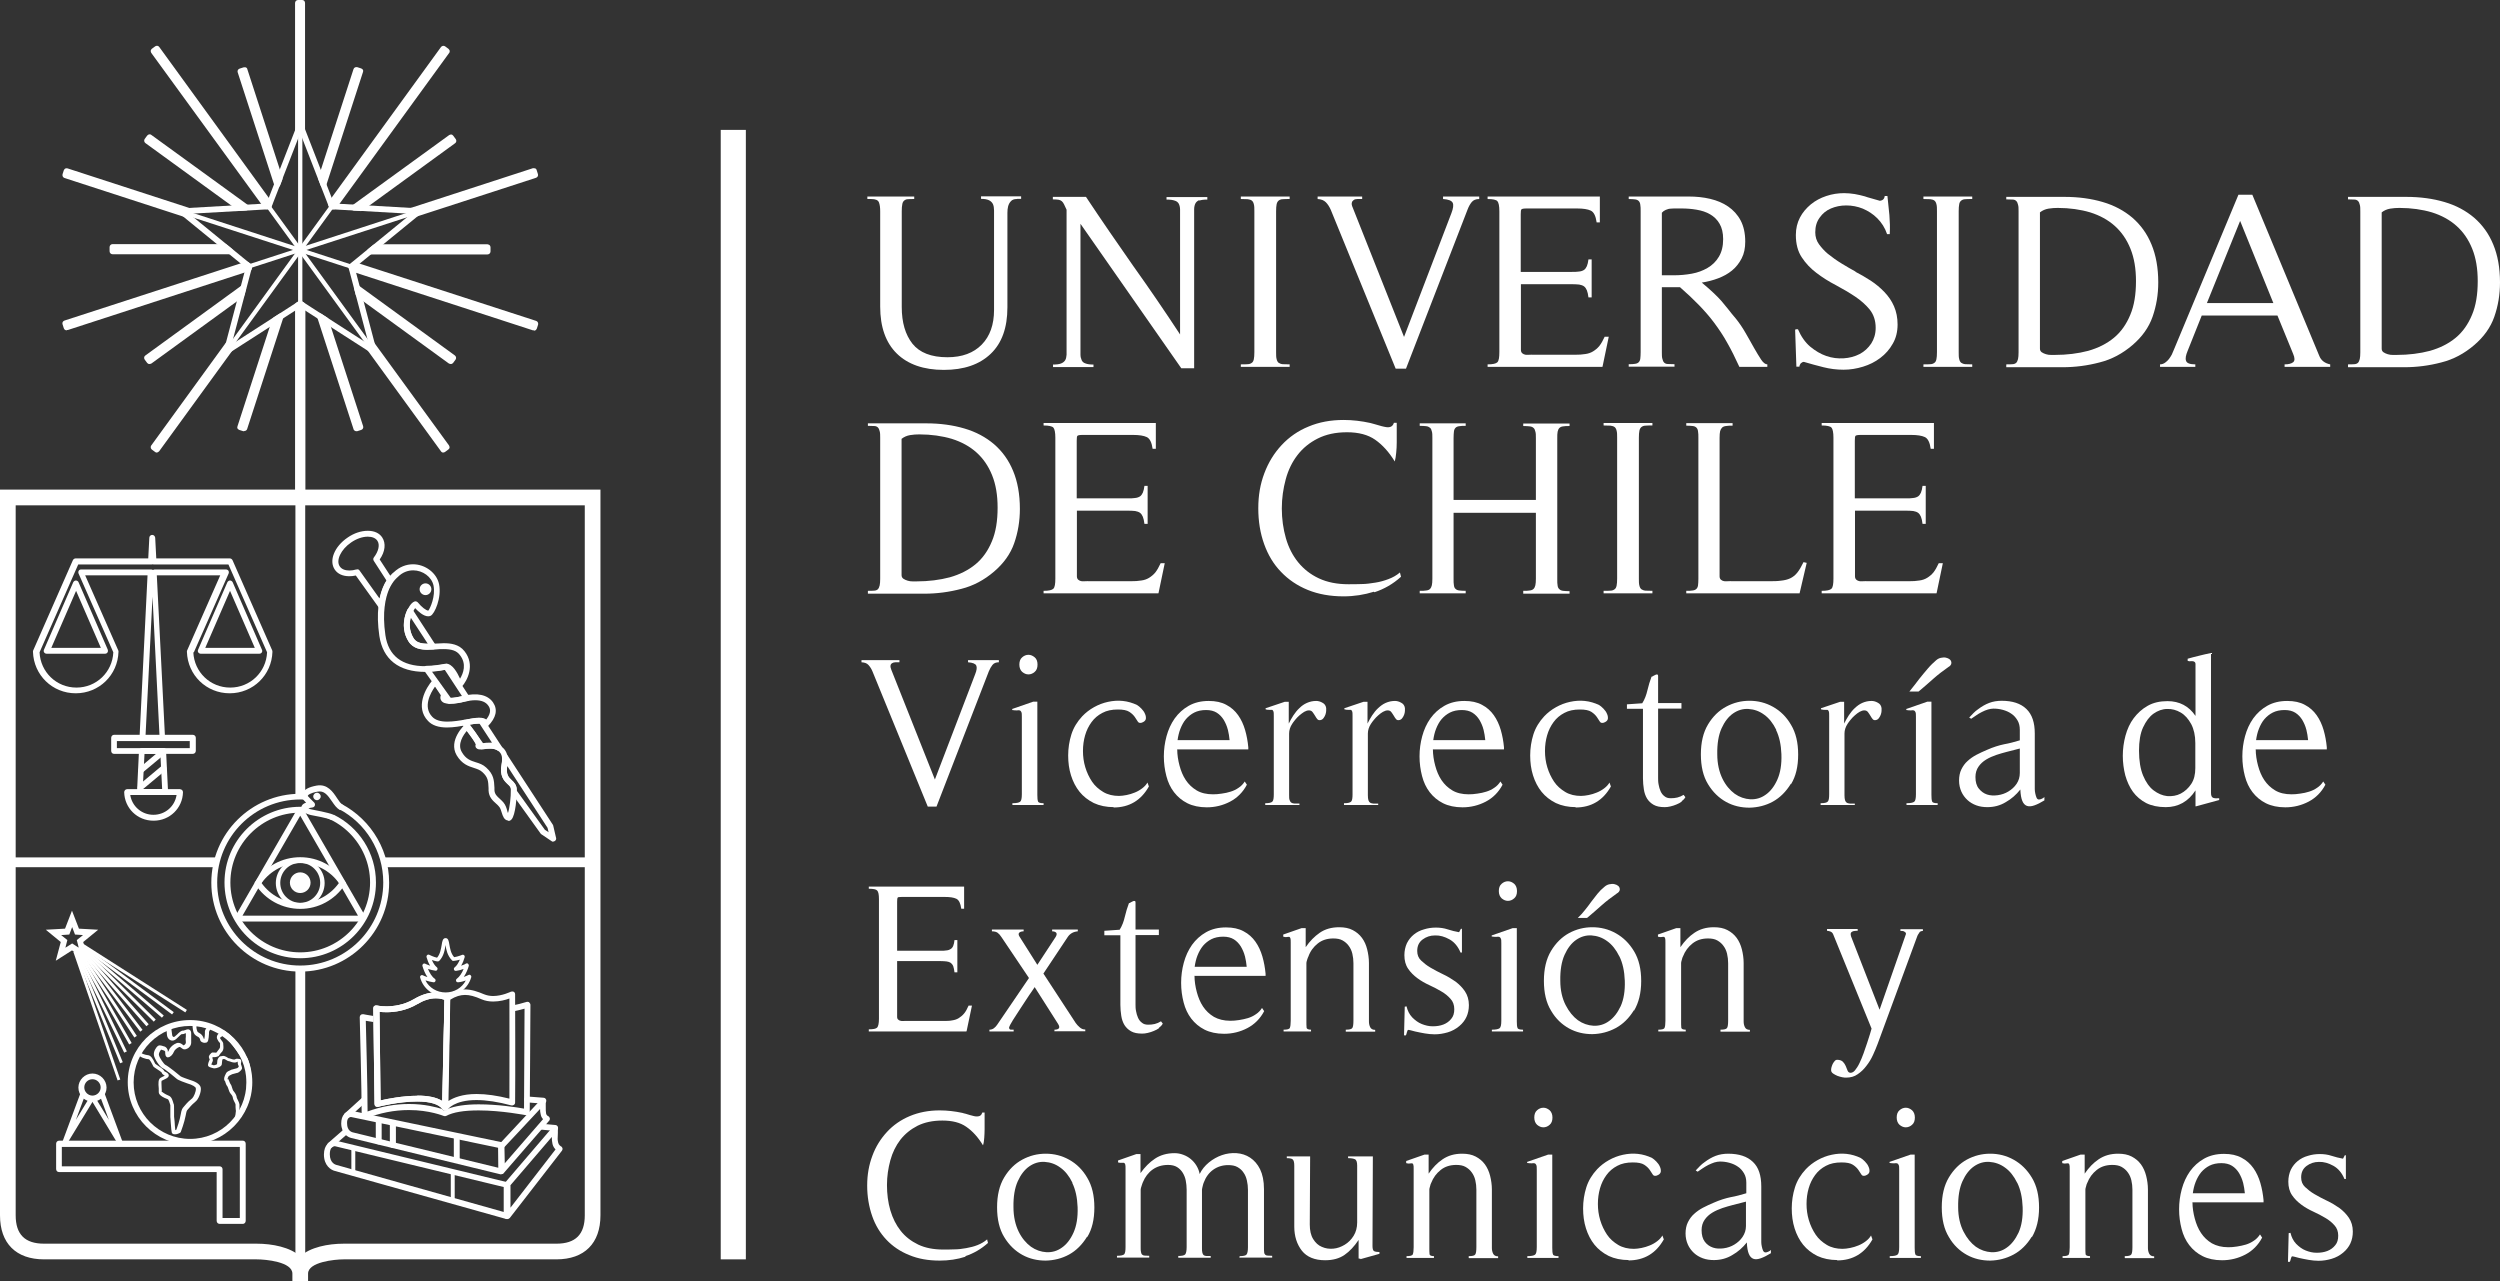 <?xml version="1.0" encoding="UTF-8"?>
<svg id="Capa_2" data-name="Capa 2" xmlns="http://www.w3.org/2000/svg" viewBox="0 0 140.31 71.92">
  <rect x="0" y="0" width="140.31" height="71.92" fill="#333333" stroke="none"/>
  <defs>
    <style>
      .cls-1 {
        fill: #fff;
      }
    </style>
  </defs>
  <g id="Capa_1-2" data-name="Capa 1">
    <g>
      <rect class="cls-1" x="40.45" y="7.29" width="1.41" height="63.39"/>
      <g>
        <path class="cls-1" d="M57.06,11.17c-.14,0-.25.04-.32.12-.08.08-.13.18-.16.29-.03.11-.04.24-.04.37v5.3c0,1.14-.31,2.01-.94,2.61s-1.5.9-2.63.9-2.02-.31-2.64-.92c-.62-.61-.93-1.49-.93-2.63v-5.35c0-.21-.02-.37-.07-.5-.05-.13-.19-.19-.44-.19h-.21v-.14h2.63v.14c-.15,0-.27,0-.36.01-.09,0-.16.04-.21.08-.05.05-.09.12-.1.21-.02.09-.03.22-.03.38v5.38c0,.87.2,1.55.6,2.06.4.5,1.05.76,1.96.76.83,0,1.47-.24,1.93-.71s.69-1.12.69-1.94v-5.59c0-.14-.02-.26-.06-.35-.04-.09-.12-.17-.22-.22-.1-.05-.25-.08-.45-.08v-.14h2.25v.14h-.21Z"/>
        <path class="cls-1" d="M67.31,11.23c-.1.04-.18.11-.22.19-.04.08-.07.19-.07.33,0,.13,0,.29,0,.47v8.45h-.72l-5.66-8.11v6.88c0,.18,0,.33,0,.46,0,.13.03.23.07.32s.12.15.22.18c.1.04.25.06.44.06v.14h-2.27v-.14c.2,0,.35-.02.45-.06.1-.04.18-.1.23-.18s.07-.18.08-.31c0-.13,0-.28,0-.47v-7.67c-.06-.12-.1-.22-.14-.3s-.08-.14-.13-.18c-.05-.04-.11-.07-.18-.08-.07-.01-.18-.02-.32-.02v-.14h1.86c.87,1.31,1.75,2.59,2.64,3.86.9,1.26,1.78,2.55,2.64,3.86v-6.53c0-.19,0-.35,0-.48,0-.13-.03-.24-.07-.32-.04-.08-.12-.15-.23-.18-.11-.04-.26-.06-.46-.06v-.14h2.29v.14c-.2,0-.35.02-.45.06Z"/>
        <path class="cls-1" d="M69.64,20.59v-.14c.16,0,.29,0,.39-.01.1,0,.18-.04.23-.08.06-.04.09-.11.11-.2.02-.09.03-.23.03-.4v-7.9c0-.17,0-.3-.03-.4-.02-.09-.06-.16-.11-.2s-.14-.07-.23-.08c-.1,0-.23-.01-.39-.01v-.14h2.74v.14c-.16,0-.29,0-.39.01-.1,0-.18.04-.23.08s-.09.11-.11.2c-.02.09-.03.23-.03.4v7.9c0,.17,0,.3.03.4.02.09.06.16.11.2.06.04.13.07.23.08.1,0,.23.01.39.01v.14h-2.74Z"/>
        <path class="cls-1" d="M82.6,11.34c-.09.11-.17.25-.23.41l-3.46,8.94h-.58l-3.64-8.91c-.08-.18-.17-.32-.28-.43-.11-.11-.26-.17-.46-.18v-.14h2.5v.14c-.1,0-.18,0-.27,0s-.16.02-.21.06-.09.08-.1.15c-.02.07,0,.16.05.27l2.88,7.26,2.66-6.95c.1-.26.13-.46.07-.58-.06-.12-.24-.19-.54-.21v-.14h2.03v.14c-.19,0-.33.06-.42.17Z"/>
        <path class="cls-1" d="M89.93,20.59h-6.44v-.14c.29,0,.47-.04.55-.12s.11-.27.11-.57v-7.9c0-.3-.04-.49-.11-.57s-.26-.12-.55-.12v-.14h6.3v1.45s-.18,0-.18,0c-.05-.36-.16-.58-.33-.66s-.43-.12-.76-.12h-2.85c-.16,0-.25.02-.28.05s-.04.12-.04.28v3.23h2.87c.15,0,.28,0,.4-.02.11-.01.2-.04.28-.09.07-.05.12-.12.16-.21.04-.09.07-.22.09-.38h.18v2.13h-.18c-.02-.17-.05-.3-.09-.4-.04-.09-.09-.17-.16-.22-.07-.05-.16-.08-.27-.1-.11-.01-.24-.02-.4-.02h-2.87v3.69c0,.08.03.15.08.19.05.04.11.07.18.08.07,0,.15.01.23,0s.15,0,.2,0h2.33c.23,0,.42-.01.59-.04.16-.02.31-.07.44-.15.13-.08.25-.18.35-.3.1-.13.2-.3.3-.52h.23l-.35,1.68Z"/>
        <path class="cls-1" d="M97.62,20.59c-.23-.5-.45-.95-.68-1.35-.22-.4-.47-.77-.73-1.12s-.55-.68-.86-1c-.31-.32-.66-.65-1.06-1h-1.02v3.64c0,.16,0,.29.03.38.02.09.05.16.1.21s.12.08.21.08c.09,0,.22.01.37.01v.14h-2.57v-.14c.14,0,.26,0,.35-.02.09-.01.16-.04.21-.09.05-.05.08-.12.09-.2.01-.09.02-.21.02-.37v-7.9c0-.15,0-.27-.02-.37-.01-.09-.04-.16-.09-.21-.05-.05-.12-.08-.21-.09-.09-.01-.2-.02-.35-.02v-.14h3.38c.41,0,.81.04,1.19.13.38.09.72.23,1.01.43.29.2.53.46.7.78s.26.72.26,1.19c0,.36-.06.67-.2.94s-.31.49-.54.68-.49.33-.78.44c-.29.11-.6.19-.92.24.27.23.5.42.66.58.17.16.32.31.45.46.13.15.25.3.37.45.12.16.27.34.44.54.19.24.37.5.54.8.17.3.33.57.47.83.15.26.28.48.4.66.12.18.24.27.35.27v.14h-1.58ZM93.27,15.45h.68c.34,0,.67-.03,1-.09.33-.06.62-.17.88-.32s.48-.36.64-.63.24-.59.24-.99c0-.35-.07-.64-.2-.86-.13-.23-.31-.4-.53-.53-.22-.13-.47-.21-.76-.26s-.57-.07-.86-.07h-.28c-.1,0-.19,0-.3.01-.1,0-.2.03-.29.07-.09.04-.16.09-.22.16v3.52Z"/>
        <path class="cls-1" d="M101.06,20.4s-.07.1-.07.18h-.17l-.07-2.06.03-.04h.13c.17.4.4.73.68.97.29.24.59.42.91.53s.64.15.97.13c.33-.02.63-.1.9-.24.27-.14.48-.34.65-.59.16-.25.25-.54.25-.88,0-.4-.11-.74-.33-1.02-.22-.27-.5-.52-.83-.74s-.69-.43-1.08-.64c-.39-.2-.75-.43-1.08-.68-.33-.25-.61-.54-.83-.88-.22-.33-.33-.75-.33-1.25,0-.37.08-.69.23-.98.15-.29.36-.53.61-.74.26-.21.54-.36.87-.47.33-.11.66-.16,1-.16.2,0,.39.02.59.05.19.03.38.08.57.13.02,0,.07.03.15.05.09.02.18.05.28.08s.19.05.28.08c.08.02.13.04.14.04.16-.02.25-.11.27-.27h.15c.04.35.07.71.11,1.07.03.37.04.72.02,1.07h-.15c-.12-.36-.31-.65-.55-.89-.24-.24-.51-.41-.81-.54-.3-.12-.61-.18-.93-.18s-.6.06-.86.17-.47.28-.63.51c-.17.23-.25.5-.25.83,0,.25.07.48.21.67.14.19.3.37.49.53.25.2.5.38.78.55s.55.33.83.48l-.1-.04c.31.16.61.33.9.52s.54.4.77.64c.23.24.41.5.54.8.13.3.2.64.2,1.02,0,.41-.09.77-.27,1.08-.18.32-.41.58-.7.8s-.61.38-.97.49c-.36.11-.72.17-1.09.17-.4,0-.77-.05-1.13-.14-.36-.09-.73-.19-1.1-.3-.07,0-.12.04-.17.08Z"/>
        <path class="cls-1" d="M107.95,20.59v-.14c.16,0,.29,0,.39-.01.1,0,.18-.04.23-.08.06-.04.09-.11.11-.2.02-.09.03-.23.03-.4v-7.9c0-.17,0-.3-.03-.4-.02-.09-.06-.16-.11-.2s-.13-.07-.23-.08c-.1,0-.23-.01-.39-.01v-.14h2.74v.14c-.16,0-.29,0-.39.01-.1,0-.18.04-.23.08s-.1.11-.11.2c-.02.09-.03.23-.03.4v7.9c0,.17,0,.3.03.4.02.09.06.16.11.2.06.04.13.07.23.08.1,0,.23.01.39.01v.14h-2.74Z"/>
        <path class="cls-1" d="M112.6,20.45c.14,0,.26,0,.35-.01.09,0,.17-.04.21-.08s.08-.12.1-.21c.02-.09.03-.22.03-.38v-7.9c0-.16,0-.29-.03-.38-.02-.09-.05-.16-.1-.21-.05-.05-.12-.08-.21-.08-.09,0-.21-.01-.35-.01v-.14h3.28c.78,0,1.5.1,2.14.29.65.19,1.2.49,1.66.88.46.4.82.89,1.07,1.5.25.6.38,1.31.38,2.13,0,.69-.11,1.33-.32,1.93s-.59,1.13-1.13,1.59c-.55.47-1.16.8-1.84.97-.68.18-1.37.27-2.08.27h-3.16v-.14ZM114.49,19.57c0,.08.03.15.1.2.07.05.15.08.24.11s.19.04.28.04.16,0,.21,0c.69,0,1.31-.08,1.88-.23.56-.16,1.04-.4,1.44-.73.4-.33.7-.76.92-1.29.22-.52.32-1.15.32-1.89,0-.7-.1-1.3-.31-1.82s-.5-.94-.88-1.28c-.38-.34-.84-.59-1.38-.76-.54-.16-1.15-.25-1.82-.25-.17,0-.34.01-.52.04-.18.03-.34.1-.48.21v7.63Z"/>
        <path class="cls-1" d="M128.22,20.59v-.14c.22,0,.38-.04.48-.12s.1-.24,0-.47l-.88-2.15h-4.25l-.79,1.98c-.1.24-.14.43-.09.56.04.13.21.2.52.2v.14h-1.98v-.14c.11,0,.21-.04.29-.1s.15-.12.21-.2c.06-.08.11-.16.16-.25.04-.09.08-.19.12-.28l3.62-8.69h.78l3.76,9.05c.1.25.31.41.61.47v.14h-2.54ZM125.72,12.41l-1.86,4.6h3.73l-1.86-4.6Z"/>
        <path class="cls-1" d="M131.78,20.45c.14,0,.26,0,.35-.01.09,0,.17-.04.21-.08s.08-.12.1-.21c.02-.09.03-.22.03-.38v-7.9c0-.16,0-.29-.03-.38-.02-.09-.05-.16-.1-.21-.05-.05-.12-.08-.21-.08-.09,0-.21-.01-.35-.01v-.14h3.28c.78,0,1.5.1,2.14.29.65.19,1.2.49,1.66.88.46.4.82.89,1.07,1.5.25.6.38,1.31.38,2.13,0,.69-.11,1.33-.32,1.93s-.59,1.13-1.13,1.59c-.55.47-1.16.8-1.84.97-.68.18-1.37.27-2.08.27h-3.16v-.14ZM133.67,19.57c0,.08.03.15.1.2.07.05.15.08.24.11s.19.04.28.04.16,0,.21,0c.69,0,1.31-.08,1.88-.23.56-.16,1.04-.4,1.44-.73.4-.33.7-.76.92-1.29.22-.52.32-1.15.32-1.89,0-.7-.1-1.3-.31-1.82s-.5-.94-.88-1.28c-.38-.34-.84-.59-1.38-.76-.54-.16-1.15-.25-1.82-.25-.17,0-.34.01-.52.04-.18.03-.34.1-.48.21v7.63Z"/>
        <path class="cls-1" d="M48.71,33.16c.14,0,.26,0,.35-.01.09,0,.17-.04.21-.08s.08-.12.1-.21c.02-.09.03-.22.03-.38v-7.9c0-.16,0-.29-.03-.38-.02-.09-.05-.16-.1-.21-.05-.05-.12-.08-.21-.08-.09,0-.21-.01-.35-.01v-.14h3.28c.78,0,1.5.1,2.14.29.65.19,1.2.49,1.66.88.46.4.82.89,1.07,1.5.25.6.38,1.31.38,2.13,0,.69-.11,1.33-.32,1.93s-.59,1.13-1.13,1.59c-.55.47-1.16.8-1.84.97-.68.18-1.37.27-2.08.27h-3.16v-.14ZM50.6,32.28c0,.08.03.15.1.2.07.05.15.08.24.11s.19.04.28.04.16,0,.21,0c.69,0,1.31-.08,1.88-.23.56-.16,1.04-.4,1.44-.73.4-.33.7-.76.92-1.29.22-.52.32-1.15.32-1.89,0-.7-.1-1.3-.31-1.82s-.5-.94-.88-1.28c-.38-.34-.84-.59-1.38-.76-.54-.16-1.15-.25-1.82-.25-.17,0-.34.01-.52.04-.18.03-.34.1-.48.21v7.63Z"/>
        <path class="cls-1" d="M65.01,33.3h-6.44v-.14c.29,0,.47-.04.55-.12s.11-.27.11-.57v-7.9c0-.3-.04-.49-.11-.57s-.26-.12-.55-.12v-.14h6.3v1.45s-.18,0-.18,0c-.05-.36-.16-.58-.33-.66s-.43-.12-.76-.12h-2.85c-.16,0-.25.02-.28.05s-.04.12-.04.28v3.23h2.87c.15,0,.28,0,.4-.02.11-.01.2-.04.28-.09.07-.05.12-.12.16-.21.04-.09.07-.22.09-.38h.18v2.13h-.18c-.02-.17-.05-.3-.09-.4-.04-.09-.09-.17-.16-.22-.07-.05-.16-.08-.27-.1-.11-.01-.24-.02-.4-.02h-2.87v3.69c0,.08.03.15.08.19.05.04.11.07.18.08.07,0,.15.01.23,0s.15,0,.2,0h2.33c.23,0,.42-.01.59-.04.16-.02.31-.07.44-.15.13-.08.25-.18.35-.3.1-.13.2-.3.3-.52h.23l-.35,1.68Z"/>
        <path class="cls-1" d="M77.11,33.21c-.54.17-1.11.26-1.7.26-.75,0-1.42-.12-2.01-.36-.59-.24-1.09-.58-1.5-1.01-.42-.43-.73-.95-.95-1.56-.22-.61-.33-1.28-.33-2.01s.11-1.36.34-1.97c.23-.61.55-1.13.97-1.58.42-.45.92-.8,1.51-1.04.59-.25,1.25-.37,1.97-.37.5,0,1,.06,1.5.17.06.02.13.04.22.06s.18.05.28.08c.09.03.18.05.27.07.09.02.16.03.21.03.18,0,.29-.08.34-.25h.16v.52c0,.19,0,.38,0,.58,0,.2-.01.39-.03.58-.02.19-.04.35-.08.49-.33-.54-.7-.94-1.1-1.22-.4-.28-.93-.42-1.58-.42s-1.18.12-1.64.35-.84.54-1.14.93-.52.84-.66,1.36-.22,1.06-.22,1.64.08,1.15.23,1.67.38.97.69,1.35.69.68,1.16.9c.47.22,1.02.33,1.66.33.23,0,.47,0,.73-.01.26,0,.53-.04.78-.08.26-.04.5-.11.74-.2s.45-.21.64-.37l.06.24c-.45.41-.95.69-1.49.87Z"/>
        <path class="cls-1" d="M85.49,33.3v-.14c.15,0,.27,0,.37-.02.09-.01.16-.04.21-.09.05-.05.08-.12.1-.2.02-.09.03-.21.03-.37v-3.7h-4.62v3.7c0,.16,0,.28.02.37.01.09.04.16.09.2.05.05.12.08.21.09.09.01.21.02.36.02v.14h-2.58v-.14c.15,0,.27,0,.37-.02.09-.01.17-.04.21-.09.05-.05.08-.12.1-.2.02-.09.03-.21.03-.37v-7.9c0-.16,0-.28-.03-.37-.02-.09-.05-.16-.1-.2s-.12-.08-.21-.09c-.09-.01-.22-.02-.37-.02v-.14h2.58v.14c-.15,0-.27,0-.36.02-.09.01-.16.04-.21.09s-.08.12-.09.21c-.01.09-.02.22-.02.37v3.47h4.62v-3.47c0-.16,0-.28-.03-.37-.02-.09-.05-.16-.1-.2-.05-.05-.12-.08-.21-.09-.09-.01-.22-.02-.37-.02v-.14h2.6v.14c-.15,0-.27,0-.36.02-.09.01-.16.04-.21.09-.05.05-.08.12-.1.21-.02.09-.02.22-.02.37v7.9c0,.16,0,.28.02.37.01.09.05.16.1.2.05.05.12.08.21.09.09.01.21.02.36.02v.14h-2.6Z"/>
        <path class="cls-1" d="M90,33.3v-.14c.16,0,.29,0,.39-.01.1,0,.18-.04.23-.08.06-.04.09-.11.11-.2.02-.09.03-.23.03-.4v-7.9c0-.17,0-.3-.03-.4-.02-.09-.06-.16-.11-.2s-.14-.07-.23-.08c-.1,0-.23-.01-.39-.01v-.14h2.74v.14c-.16,0-.29,0-.39.01-.1,0-.18.04-.23.08s-.09.11-.11.2c-.02.09-.03.23-.03.4v7.9c0,.17,0,.3.03.4.02.09.06.16.11.2.06.04.13.07.23.08.1,0,.23.01.39.01v.14h-2.74Z"/>
        <path class="cls-1" d="M101.01,33.3h-6.37v-.14c.15,0,.27,0,.36-.02.09-.01.16-.04.21-.09.05-.05.08-.12.09-.2.01-.09.02-.21.02-.37v-7.9c0-.15,0-.27-.02-.37-.01-.09-.04-.16-.09-.21-.05-.05-.12-.08-.21-.09-.09-.01-.21-.02-.36-.02v-.14h2.6v.14c-.15,0-.27,0-.37.02-.09.01-.17.04-.22.09-.05.05-.09.12-.11.2-.02.09-.03.21-.03.37v7.78c0,.08.03.15.08.19.05.04.11.07.18.08.07,0,.15.01.23,0s.15,0,.21,0h2.06c.25,0,.48,0,.68-.03.2-.02.37-.06.52-.13.15-.07.29-.18.4-.32.12-.15.23-.34.35-.59l.18.04-.4,1.71Z"/>
        <path class="cls-1" d="M108.68,33.3h-6.44v-.14c.29,0,.47-.04.55-.12s.11-.27.11-.57v-7.9c0-.3-.04-.49-.11-.57s-.26-.12-.55-.12v-.14h6.3v1.45s-.18,0-.18,0c-.05-.36-.16-.58-.33-.66s-.43-.12-.76-.12h-2.85c-.16,0-.25.02-.28.05s-.04.12-.04.28v3.23h2.87c.15,0,.28,0,.4-.02.11-.01.2-.04.28-.09.07-.05.12-.12.16-.21.04-.09.07-.22.09-.38h.18v2.13h-.18c-.02-.17-.05-.3-.09-.4-.04-.09-.09-.17-.16-.22-.07-.05-.16-.08-.27-.1-.11-.01-.24-.02-.4-.02h-2.87v3.69c0,.08.03.15.08.19.05.04.11.07.18.08.07,0,.15.01.23,0s.15,0,.2,0h2.33c.23,0,.42-.01.59-.04.16-.02.31-.07.44-.15.13-.08.25-.18.35-.3.1-.13.2-.3.3-.52h.23l-.35,1.68Z"/>
      </g>
      <g>
        <path class="cls-1" d="M55.7,37.32c-.08.1-.14.21-.2.35l-2.94,7.6h-.49l-3.1-7.58c-.06-.15-.14-.27-.23-.37s-.22-.14-.39-.15v-.12h2.13v.12c-.08,0-.16,0-.23,0-.07,0-.13.02-.18.05-.05.03-.08.07-.09.13-.01.06,0,.13.04.23l2.45,6.17,2.26-5.91c.09-.22.11-.39.06-.49-.05-.1-.2-.16-.46-.18v-.12h1.73v.12c-.16,0-.28.05-.35.14Z"/>
        <path class="cls-1" d="M56.82,45.18v-.1c.22,0,.36-.03.43-.08.07-.05.1-.19.1-.43v-4.33c0-.14,0-.23-.03-.28-.02-.05-.05-.08-.09-.09-.04-.01-.09-.01-.16,0-.07,0-.15,0-.26-.02v-.06l1.18-.41h.23v5.23c0,.18.01.3.04.37.02.07.13.1.31.1v.1h-1.74ZM58.07,37.71c-.1.09-.22.14-.35.14s-.24-.05-.35-.14c-.1-.09-.16-.23-.16-.41s.05-.32.16-.41c.1-.09.22-.14.35-.14s.24.05.35.14.16.23.16.41-.05.32-.16.41Z"/>
        <path class="cls-1" d="M62.51,45.3c-.42,0-.8-.08-1.12-.23-.32-.16-.59-.37-.8-.63s-.37-.57-.48-.92c-.11-.35-.16-.72-.16-1.12s.06-.8.18-1.18c.12-.38.33-.72.61-1.02.19-.2.41-.37.66-.51s.51-.24.79-.3c.28-.06.55-.08.83-.05s.55.11.8.23c.07.04.15.11.24.2.09.09.16.19.2.29.05.1.06.2.05.29-.02.09-.09.16-.23.21-.1.03-.18.01-.22-.06-.04-.07-.1-.16-.17-.26-.07-.1-.17-.2-.31-.29-.14-.09-.35-.13-.64-.13-.34,0-.63.06-.87.19-.25.13-.45.3-.61.52-.16.22-.28.46-.36.74s-.12.57-.12.88.04.61.13.91c.09.3.22.57.38.81s.38.43.63.58c.25.15.55.22.88.22.13,0,.27-.02.43-.05s.31-.08.46-.14.29-.14.42-.24c.13-.1.22-.2.29-.32l.08.22c-.44.78-1.1,1.18-1.99,1.18Z"/>
        <path class="cls-1" d="M66.07,42.05c0,.31.05.62.13.92s.19.57.35.81.36.43.61.58.56.22.92.22c.15,0,.31-.01.49-.04.17-.02.34-.06.5-.11.16-.05.31-.12.45-.22.14-.09.25-.21.34-.35l.12.18c-.22.42-.54.74-.94.95-.4.21-.84.32-1.31.32-.42,0-.79-.08-1.09-.23-.3-.15-.55-.36-.75-.62-.2-.26-.34-.56-.43-.91-.09-.35-.14-.71-.14-1.1s.05-.76.15-1.13.25-.7.46-1c.21-.29.47-.53.79-.71s.69-.27,1.12-.27c.39,0,.72.07.99.22.27.14.49.34.66.58s.3.52.39.83c.09.31.15.64.18.97v.12s-3.97,0-3.97,0ZM68.91,40.95c-.05-.2-.13-.38-.23-.55-.1-.16-.23-.3-.39-.4-.16-.1-.36-.15-.6-.15-.26,0-.48.05-.66.14s-.34.22-.47.37-.23.34-.31.54c-.08.2-.13.42-.16.64h2.92c-.02-.2-.05-.4-.1-.6Z"/>
        <path class="cls-1" d="M72.93,45.18h-1.92v-.1c.21,0,.34-.03.4-.09.06-.06.08-.2.08-.41v-4.38c0-.13,0-.22-.02-.27-.02-.05-.04-.08-.08-.09-.04,0-.08,0-.14,0-.06,0-.14,0-.22-.03v-.06l1.07-.36h.23v1.22c.07-.15.16-.3.26-.46.1-.15.21-.29.34-.41.12-.12.26-.22.42-.29s.33-.11.52-.11c.11,0,.23.03.35.1.12.06.19.16.21.3,0,.04,0,.09,0,.16,0,.06-.02.13-.04.2-.02.07-.06.13-.1.19s-.09.1-.16.12c-.08.02-.14.01-.19-.04-.04-.05-.09-.11-.13-.19-.04-.07-.09-.14-.14-.21s-.12-.1-.21-.1c-.08,0-.17.03-.26.08-.09.06-.18.12-.27.2-.09.08-.17.16-.24.25-.07.09-.13.16-.17.23-.11.17-.17.35-.17.54v3.46c0,.12,0,.21.03.28.02.06.05.11.1.14.04.03.1.04.17.05.07,0,.16,0,.28,0v.1Z"/>
        <path class="cls-1" d="M77.35,45.18h-1.92v-.1c.21,0,.34-.03.4-.09.06-.06.08-.2.08-.41v-4.38c0-.13,0-.22-.02-.27-.02-.05-.04-.08-.08-.09-.04,0-.08,0-.14,0-.06,0-.13,0-.22-.03v-.06l1.07-.36h.23v1.22c.07-.15.16-.3.26-.46.1-.15.21-.29.34-.41s.26-.22.42-.29.33-.11.52-.11c.11,0,.23.03.35.1.12.06.19.16.21.3,0,.04,0,.09,0,.16s-.02.13-.04.2c-.02.07-.06.13-.1.19s-.09.1-.16.12c-.08.02-.14.01-.19-.04-.04-.05-.09-.11-.13-.19-.04-.07-.09-.14-.14-.21-.05-.07-.12-.1-.21-.1-.08,0-.17.03-.26.08s-.18.12-.27.2-.17.16-.24.25c-.07.09-.13.16-.17.23-.11.17-.17.35-.17.54v3.46c0,.12.01.21.03.28.02.06.05.11.1.14.04.03.1.04.17.05s.16,0,.28,0v.1Z"/>
        <path class="cls-1" d="M80.42,42.05c0,.31.05.62.13.92s.19.57.35.81.36.43.61.58.56.22.92.22c.15,0,.31-.01.49-.04.17-.02.34-.06.5-.11.16-.05.31-.12.45-.22.14-.09.25-.21.34-.35l.12.18c-.22.42-.54.74-.94.95-.4.21-.84.32-1.31.32-.42,0-.79-.08-1.09-.23-.3-.15-.55-.36-.75-.62-.2-.26-.34-.56-.43-.91-.09-.35-.14-.71-.14-1.1s.05-.76.15-1.13.25-.7.46-1c.21-.29.47-.53.79-.71s.69-.27,1.12-.27c.39,0,.72.07.99.22.27.14.49.34.66.58s.3.52.39.83c.09.31.15.64.18.97v.12s-3.97,0-3.97,0ZM83.26,40.95c-.05-.2-.13-.38-.23-.55-.1-.16-.23-.3-.39-.4-.16-.1-.36-.15-.6-.15-.26,0-.48.05-.66.14s-.34.22-.47.37-.23.34-.31.54c-.08.2-.13.42-.16.64h2.92c-.02-.2-.05-.4-.1-.6Z"/>
        <path class="cls-1" d="M88.44,45.3c-.42,0-.8-.08-1.12-.23-.32-.16-.59-.37-.8-.63s-.37-.57-.48-.92c-.11-.35-.16-.72-.16-1.12s.06-.8.18-1.18c.12-.38.33-.72.61-1.02.19-.2.41-.37.66-.51s.51-.24.79-.3c.28-.06.55-.08.83-.05s.55.11.8.23c.07.04.15.11.24.2.09.09.16.19.2.29.05.1.06.2.05.29-.02.09-.09.16-.23.21-.1.03-.18.01-.22-.06-.04-.07-.1-.16-.17-.26-.07-.1-.17-.2-.31-.29-.14-.09-.35-.13-.64-.13-.34,0-.63.06-.87.19-.25.13-.45.3-.61.52-.16.22-.28.46-.36.74s-.12.57-.12.88.04.61.13.91c.09.3.22.57.38.81s.38.43.63.58c.25.15.55.22.88.22.13,0,.27-.02.43-.05s.31-.08.46-.14.29-.14.42-.24c.13-.1.22-.2.29-.32l.08.22c-.44.78-1.1,1.18-1.99,1.18Z"/>
        <path class="cls-1" d="M94.4,44.98c-.1.07-.2.13-.31.17-.11.05-.22.08-.34.11s-.22.04-.32.04c-.26,0-.46-.04-.62-.13-.16-.09-.28-.21-.37-.35-.09-.15-.15-.32-.18-.52-.03-.2-.05-.4-.05-.62v-3.9h-.9v-.25l.86-.06c.14-.22.23-.47.29-.73.06-.26.14-.52.23-.76.03,0,.07-.02.11-.05.04-.02.08-.04.12-.06.04-.02.07-.02.1-.01.03,0,.04.04.04.08v1.52h1.31v.31h-1.31v3.9c0,.11,0,.23.03.37.02.13.06.25.11.37.05.11.12.21.22.28.09.08.21.11.35.11.13,0,.25-.01.37-.04.12-.03.24-.08.35-.15l.1.13c-.05.09-.12.17-.22.23Z"/>
        <path class="cls-1" d="M100.51,43.99c-.27.44-.61.78-1.01,1s-.85.33-1.31.34c-.47,0-.91-.1-1.31-.32s-.75-.55-1.02-1c-.27-.44-.4-1-.4-1.67s.13-1.23.4-1.68c.27-.45.61-.78,1.02-1,.41-.22.84-.33,1.31-.33s.91.11,1.32.34.75.56,1.01,1.01c.27.45.4,1,.4,1.67s-.13,1.22-.4,1.66ZM99.69,40.96c-.18-.37-.41-.66-.68-.85-.27-.2-.56-.3-.88-.32-.31-.02-.6.07-.86.25s-.48.46-.65.84c-.17.38-.25.86-.24,1.45,0,.54.11,1,.29,1.37s.42.65.69.85c.27.19.56.29.88.31.31.01.6-.07.86-.26.26-.18.48-.46.65-.84.17-.38.25-.85.23-1.43-.02-.54-.12-.99-.3-1.36Z"/>
        <path class="cls-1" d="M104.1,45.18h-1.92v-.1c.21,0,.34-.03.4-.09.06-.06.08-.2.08-.41v-4.38c0-.13,0-.22-.02-.27-.02-.05-.04-.08-.08-.09-.04,0-.08,0-.14,0-.06,0-.13,0-.22-.03v-.06l1.07-.36h.23v1.22c.07-.15.16-.3.26-.46.1-.15.21-.29.34-.41s.26-.22.42-.29.33-.11.52-.11c.11,0,.23.03.35.1.12.06.19.16.21.3,0,.04,0,.09,0,.16s-.02.13-.04.2c-.02.07-.06.13-.1.19s-.09.1-.16.12c-.08.02-.14.01-.19-.04-.04-.05-.09-.11-.13-.19-.04-.07-.09-.14-.14-.21-.05-.07-.12-.1-.21-.1-.08,0-.17.03-.26.08s-.18.12-.27.2-.17.16-.24.25c-.07.09-.13.16-.17.23-.11.17-.17.35-.17.54v3.46c0,.12.01.21.03.28.02.06.05.11.1.14.04.03.1.04.17.05s.16,0,.28,0v.1Z"/>
        <path class="cls-1" d="M107,45.18v-.1c.22,0,.36-.03.43-.08.07-.05.1-.19.1-.43v-4.33c0-.14,0-.23-.03-.28-.02-.05-.05-.08-.09-.09-.04-.01-.09-.01-.16,0-.07,0-.15,0-.26-.02v-.06l1.18-.41h.23v5.23c0,.18.01.3.04.37.02.07.13.1.31.1v.1h-1.74ZM107.18,38.79c.21-.26.39-.49.53-.68.15-.19.31-.38.48-.58.17-.2.33-.35.47-.47.08-.07.17-.12.27-.14.1-.02.19-.03.28-.01.09.02.16.05.22.1.06.05.09.12.09.2,0,.05-.02.09-.05.13-.03.04-.07.07-.11.09-.3.21-.59.43-.86.67-.27.24-.54.48-.82.71h-.52Z"/>
        <path class="cls-1" d="M114.74,44.92c-.21.13-.39.22-.56.28s-.3.07-.42.03c-.11-.04-.2-.13-.26-.28-.06-.14-.1-.36-.11-.64-.23.29-.5.53-.82.71-.31.19-.66.28-1.03.28-.22,0-.43-.03-.62-.1-.19-.07-.36-.17-.5-.3-.14-.13-.26-.29-.34-.47s-.13-.39-.13-.62.04-.45.13-.63c.09-.18.2-.34.35-.47.14-.13.31-.25.5-.35s.39-.19.6-.28c.34-.15.66-.25.95-.31.29-.05.58-.13.88-.22v-.59c0-.2-.04-.38-.13-.53-.09-.15-.2-.28-.34-.37-.14-.1-.3-.17-.48-.22-.18-.05-.36-.07-.53-.07-.1,0-.2.02-.31.05s-.22.08-.34.14-.22.12-.32.19c-.1.07-.2.13-.28.19l-.11-.07c.08-.09.16-.17.24-.25.08-.08.16-.15.25-.21.21-.16.42-.28.63-.36.21-.08.45-.12.7-.12.61,0,1.07.15,1.39.46s.47.76.47,1.38v2.94s0,.1,0,.18.01.16.03.25c.02.09.04.16.07.23s.08.1.13.1c.05,0,.1-.01.16-.04.06-.02.11-.06.15-.1v.18ZM112.62,42.2c-.18.05-.38.1-.58.17s-.39.15-.57.26c-.18.11-.32.24-.43.4-.11.16-.17.35-.17.58,0,.27.06.49.19.65s.28.27.46.33c.18.06.38.07.6.04.22-.03.42-.1.6-.21.18-.11.34-.25.46-.43.12-.18.18-.38.18-.61v-1.37l-.74.19Z"/>
        <path class="cls-1" d="M123.22,45.24v-.88c-.4.62-.96.94-1.67.94-.43,0-.8-.08-1.1-.23-.3-.16-.55-.37-.74-.63s-.33-.57-.43-.92c-.09-.35-.14-.72-.14-1.1s.05-.76.15-1.13c.1-.37.25-.7.46-.98s.47-.52.79-.7c.32-.18.69-.26,1.11-.26.67,0,1.2.28,1.57.83v-2.7c0-.06,0-.14,0-.22,0-.08-.05-.13-.14-.15-.05,0-.1-.01-.14,0s-.1,0-.16-.02v-.12c.06-.02.15-.04.29-.08.14-.04.29-.07.44-.11.15-.04.34-.08.58-.13v7.85c0,.16.04.25.13.28s.19.03.33.02v.1l-1.32.36ZM123.21,41.7c0-.42-.08-.77-.23-1.06-.16-.29-.35-.51-.59-.65s-.49-.21-.76-.2c-.27,0-.53.1-.76.26-.24.17-.43.43-.59.77s-.23.79-.23,1.31c0,.57.08,1.04.23,1.4s.35.65.59.83.49.29.76.32c.27.02.53-.02.76-.14s.43-.3.59-.54.23-.54.23-.89v-1.42Z"/>
        <path class="cls-1" d="M126.6,42.05c0,.31.05.62.13.92s.19.57.35.81.36.43.61.58.56.22.92.22c.15,0,.31-.01.49-.04.17-.02.34-.06.5-.11.16-.05.31-.12.45-.22.14-.09.25-.21.34-.35l.12.18c-.22.42-.54.74-.94.95-.4.21-.84.32-1.31.32-.42,0-.79-.08-1.09-.23-.3-.15-.55-.36-.75-.62-.2-.26-.34-.56-.43-.91-.09-.35-.14-.71-.14-1.1s.05-.76.15-1.13.25-.7.46-1c.21-.29.47-.53.79-.71s.69-.27,1.12-.27c.39,0,.72.07.99.22.27.14.49.34.66.58s.3.52.39.83c.09.31.15.64.18.97v.12s-3.97,0-3.97,0ZM129.44,40.95c-.05-.2-.13-.38-.23-.55-.1-.16-.23-.3-.39-.4-.16-.1-.36-.15-.6-.15-.26,0-.48.05-.66.14s-.34.22-.47.37-.23.34-.31.54c-.08.2-.13.42-.16.64h2.92c-.02-.2-.05-.4-.1-.6Z"/>
        <path class="cls-1" d="M54.23,57.89h-5.47v-.12c.25,0,.4-.03.47-.1.06-.07.1-.23.1-.49v-6.71c0-.26-.03-.42-.1-.49-.06-.07-.22-.1-.47-.1v-.12h5.35v1.24s-.16,0-.16,0c-.04-.3-.13-.49-.28-.56-.15-.07-.36-.1-.64-.1h-2.42c-.14,0-.22.01-.23.04-.02.03-.03.11-.03.23v2.75h2.44c.13,0,.24,0,.34-.02.1-.01.17-.04.23-.08.06-.04.11-.1.14-.18.03-.08.06-.19.07-.32h.16v1.81h-.16c-.02-.14-.04-.26-.07-.34-.03-.08-.08-.14-.14-.19-.06-.04-.14-.07-.23-.08-.09-.01-.21-.02-.34-.02h-2.44v3.13c0,.07.02.13.07.16.04.04.1.06.16.07.06,0,.12.01.19,0,.07,0,.13,0,.18,0h1.98c.19,0,.36,0,.5-.03.14-.02.27-.06.38-.13s.21-.15.3-.26c.09-.11.17-.25.25-.44h.19l-.3,1.43Z"/>
        <path class="cls-1" d="M59.18,57.89v-.1c.13,0,.21-.03.25-.08s.02-.14-.05-.25l-1.31-2.06c-.06.1-.17.25-.32.47s-.3.45-.46.7c-.16.24-.31.47-.44.68-.13.21-.21.36-.22.44.02.06.05.1.1.1s.11,0,.16,0v.1h-1.36v-.1c.1,0,.18-.03.25-.08s.13-.12.18-.19l1.79-2.63-1.54-2.29c-.07-.11-.14-.19-.22-.25-.07-.05-.18-.08-.32-.08v-.1h1.78v.1c-.12,0-.2.03-.25.08s-.04.14.04.25l.98,1.55,1.03-1.57c.06-.1.07-.18.03-.23-.04-.05-.12-.08-.23-.08v-.1h1.44v.1c-.24.02-.43.12-.56.31l-1.37,2.06,1.81,2.77c.06.09.14.17.23.25s.19.12.31.12v.1h-1.74Z"/>
        <path class="cls-1" d="M65.07,57.69c-.1.07-.2.13-.31.17-.11.05-.22.08-.34.11s-.22.04-.32.04c-.26,0-.46-.04-.62-.13-.16-.09-.28-.21-.37-.35-.09-.15-.15-.32-.18-.52-.03-.2-.05-.4-.05-.62v-3.9h-.9v-.25l.86-.06c.14-.22.23-.47.29-.73.06-.26.14-.52.23-.76.03,0,.07-.02.11-.05.04-.02.08-.04.12-.06.04-.02.07-.02.1-.01.03,0,.04.04.04.08v1.52h1.31v.31h-1.31v3.9c0,.11,0,.23.03.37.02.13.06.25.11.37.05.11.12.21.22.28.09.08.21.11.35.11.13,0,.25-.01.37-.04.12-.03.24-.08.35-.15l.1.13c-.05.09-.12.17-.22.23Z"/>
        <path class="cls-1" d="M67.04,54.76c0,.31.05.62.13.92s.19.57.35.81c.16.24.36.43.61.58.25.14.56.22.92.22.15,0,.31-.01.49-.04s.34-.06.5-.11c.16-.05.31-.12.45-.22.14-.09.25-.21.34-.35l.12.18c-.22.42-.54.74-.94.95-.4.21-.84.32-1.31.32-.42,0-.79-.08-1.09-.23s-.55-.36-.75-.62-.34-.56-.43-.91-.14-.71-.14-1.1.05-.76.15-1.13c.1-.37.25-.7.46-1,.21-.29.47-.53.79-.71.32-.18.69-.27,1.12-.27.39,0,.72.07.99.22.27.14.49.34.66.58.17.24.3.52.39.83.09.31.15.64.18.97v.12s-3.97,0-3.97,0ZM69.87,53.67c-.05-.2-.13-.38-.23-.55-.1-.16-.23-.3-.39-.4s-.36-.15-.6-.15c-.26,0-.48.05-.66.14-.18.09-.34.22-.47.37-.13.16-.23.34-.31.54-.08.2-.13.42-.16.64h2.92c-.02-.2-.05-.4-.1-.6Z"/>
        <path class="cls-1" d="M75.53,57.89v-.1c.21,0,.33-.03.37-.1.04-.06.06-.2.06-.41v-3.22c0-.18-.02-.36-.06-.53-.04-.17-.11-.32-.2-.44-.09-.13-.21-.23-.35-.31-.14-.08-.32-.11-.52-.11-.34,0-.63.09-.87.28s-.42.43-.53.74c-.02.03-.04.09-.07.18s-.04.15-.04.18v3.27c0,.14,0,.25.01.34,0,.09.09.13.25.13v.1h-1.54v-.1c.2,0,.32-.03.35-.1s.05-.2.05-.4v-4.38c0-.13,0-.21-.02-.26-.02-.04-.04-.07-.07-.07s-.08,0-.13.01c-.06.01-.12,0-.2-.02v-.12l1.03-.36h.23v1.07c.23-.34.5-.61.79-.81.29-.2.65-.31,1.09-.31.3,0,.55.05.76.16.21.11.38.25.52.44s.23.4.29.64c.06.24.1.5.1.77v3.28c0,.11.02.22.07.32.05.1.14.15.28.15v.1h-1.65Z"/>
        <path class="cls-1" d="M78.8,58.1l.04-1.6.1-.02c.06.25.16.45.32.62.16.16.33.29.53.37s.4.13.62.13c.22,0,.42-.03.6-.1.18-.07.33-.18.44-.32.12-.14.17-.32.17-.54,0-.23-.07-.43-.21-.58-.14-.16-.31-.3-.52-.42-.2-.12-.43-.24-.67-.35-.24-.11-.47-.24-.67-.39-.2-.15-.38-.32-.52-.53-.14-.2-.21-.46-.21-.76,0-.25.05-.47.14-.67.1-.2.23-.36.39-.49s.35-.23.57-.29c.22-.07.44-.1.67-.1s.45.03.66.1.42.12.64.16l.1-.19h.06v1.33h-.08c-.14-.34-.35-.59-.62-.74-.27-.15-.54-.23-.81-.22-.27,0-.5.08-.7.23-.2.15-.3.36-.3.64,0,.22.07.4.22.54s.32.28.53.4.44.25.7.37.48.26.7.41c.21.16.39.34.53.55.14.21.22.47.22.77,0,.49-.18.88-.54,1.18-.19.16-.41.28-.65.35-.24.07-.48.11-.73.11-.18,0-.37-.02-.55-.05-.18-.03-.37-.07-.55-.11-.06-.02-.13-.03-.19-.05-.06-.02-.13-.03-.19-.04-.03,0-.06.05-.08.14-.02.09-.04.15-.06.17h-.08Z"/>
        <path class="cls-1" d="M83.73,57.89v-.1c.22,0,.36-.03.43-.08.07-.05.1-.19.1-.43v-4.33c0-.14,0-.23-.03-.28-.02-.05-.05-.08-.09-.09-.04-.01-.09-.01-.16,0-.07,0-.15,0-.26-.02v-.06l1.18-.41h.23v5.23c0,.18.01.3.04.37.02.07.13.1.31.1v.1h-1.74ZM84.98,50.42c-.1.09-.22.14-.35.14s-.24-.05-.35-.14c-.1-.09-.16-.23-.16-.41s.05-.32.16-.41c.1-.09.22-.14.35-.14s.24.05.35.14c.1.09.16.23.16.41s-.05.32-.16.41Z"/>
        <path class="cls-1" d="M91.7,56.7c-.27.44-.61.78-1.02,1s-.85.33-1.31.34c-.47,0-.91-.1-1.31-.32s-.75-.55-1.01-1c-.27-.44-.4-1-.4-1.67s.13-1.23.4-1.68c.27-.45.61-.78,1.01-1,.41-.22.84-.33,1.31-.33s.91.11,1.32.34.75.56,1.02,1.01c.27.45.4,1,.4,1.67s-.14,1.22-.4,1.66ZM90.88,53.67c-.18-.37-.41-.66-.68-.85-.27-.2-.57-.3-.88-.32s-.6.07-.86.25c-.26.18-.48.46-.65.84-.17.38-.25.86-.24,1.45,0,.54.11,1,.3,1.37.19.37.42.65.69.85.27.19.56.29.88.31.31.01.6-.07.86-.26.26-.18.48-.46.66-.84.17-.38.25-.85.23-1.43-.02-.54-.12-.99-.3-1.36ZM88.57,51.5c.14-.13.26-.27.38-.42.12-.15.24-.3.35-.46.12-.15.23-.3.35-.45.12-.15.25-.28.4-.4.08-.07.17-.12.27-.14.1-.02.19-.03.28-.01s.16.05.22.1c.06.05.09.12.09.2,0,.05-.02.09-.05.13-.03.04-.07.07-.11.09-.3.21-.59.43-.86.67s-.54.48-.82.71h-.52Z"/>
        <path class="cls-1" d="M96.56,57.89v-.1c.21,0,.33-.03.37-.1.04-.06.06-.2.06-.41v-3.22c0-.18-.02-.36-.06-.53-.04-.17-.11-.32-.2-.44-.09-.13-.21-.23-.35-.31-.14-.08-.32-.11-.52-.11-.34,0-.63.09-.87.28s-.42.43-.54.74c-.02.03-.04.09-.06.18-.03.09-.04.15-.04.18v3.27c0,.14,0,.25.01.34,0,.09.09.13.25.13v.1h-1.54v-.1c.2,0,.32-.03.35-.1s.05-.2.05-.4v-4.38c0-.13,0-.21-.02-.26-.02-.04-.04-.07-.07-.07-.03,0-.08,0-.13.01-.06.01-.12,0-.2-.02v-.12l1.03-.36h.23v1.07c.23-.34.49-.61.79-.81s.65-.31,1.09-.31c.3,0,.55.05.76.16.21.11.38.25.52.44.13.18.23.4.29.64.06.24.1.5.1.77v3.28c0,.11.02.22.07.32s.14.15.28.15v.1h-1.64Z"/>
        <path class="cls-1" d="M107.72,52.35s-.08.1-.11.18l-2.23,6.06c-.07.19-.16.4-.26.62-.1.22-.22.42-.37.61-.14.19-.31.35-.49.47-.18.13-.4.19-.64.19-.06,0-.13,0-.22-.02s-.18-.04-.28-.08c-.09-.04-.17-.08-.24-.13-.07-.05-.11-.11-.11-.19,0-.04,0-.09.02-.16.02-.06.04-.13.07-.19.03-.06.07-.11.11-.16s.09-.07.14-.07c.14,0,.25.04.32.11.07.07.12.15.16.24.04.09.07.17.1.25.03.08.08.12.16.13.09,0,.18-.04.26-.14.08-.1.17-.23.25-.4s.16-.35.23-.55.14-.39.2-.58c.06-.18.11-.35.16-.5.04-.15.07-.25.09-.31l-2.15-5.28c-.03-.08-.08-.13-.14-.16s-.13-.04-.21-.05v-.1h1.72v.1c-.06,0-.11,0-.17.01-.06,0-.1.02-.14.04-.04.02-.07.05-.08.1-.01.04,0,.1.02.17l1.6,4.11,1.48-4.25s0-.06-.02-.08c-.02-.02-.05-.04-.08-.06-.04-.02-.07-.03-.11-.03s-.07,0-.1,0v-.1h1.26v.1c-.09,0-.15.03-.19.07Z"/>
        <path class="cls-1" d="M54.19,70.53c-.46.15-.94.22-1.45.22-.64,0-1.21-.1-1.71-.31-.5-.2-.93-.49-1.28-.86-.35-.37-.62-.81-.8-1.33-.18-.52-.28-1.09-.28-1.71s.1-1.16.29-1.67c.19-.52.47-.96.82-1.34s.78-.68,1.28-.89c.5-.21,1.06-.32,1.68-.32.42,0,.85.05,1.27.14.05.02.11.03.19.05s.15.04.23.07c.08.02.16.04.23.06.07.02.13.02.18.02.15,0,.25-.07.29-.22h.13v.44c0,.16,0,.32,0,.49s-.01.33-.02.49c-.01.16-.03.3-.07.42-.28-.46-.59-.8-.94-1.04-.34-.24-.79-.35-1.34-.35s-1,.1-1.39.29c-.39.2-.71.46-.97.79-.25.33-.44.71-.56,1.15-.12.44-.19.9-.19,1.39s.06.98.19,1.42.32.82.58,1.15.59.58.98.77c.4.19.87.28,1.41.28.19,0,.4,0,.62-.01.22,0,.45-.03.67-.07.22-.04.43-.09.63-.17.2-.08.38-.18.54-.32l.05.2c-.38.34-.81.59-1.27.74Z"/>
        <path class="cls-1" d="M61.01,69.41c-.27.44-.61.78-1.01,1s-.85.33-1.31.34c-.47,0-.91-.1-1.31-.32s-.75-.55-1.02-1c-.27-.44-.4-1-.4-1.67s.13-1.23.4-1.68c.27-.45.61-.78,1.02-1,.41-.22.84-.33,1.31-.33s.91.11,1.32.34.75.56,1.01,1.01c.27.45.4,1,.4,1.67s-.13,1.22-.4,1.66ZM60.19,66.38c-.18-.37-.41-.66-.68-.85-.27-.2-.56-.3-.88-.32-.31-.02-.6.07-.86.25s-.48.46-.65.84c-.17.38-.25.86-.24,1.45,0,.54.11,1,.29,1.37s.42.65.69.85c.27.19.56.29.88.31.31.01.6-.07.86-.26.26-.18.48-.46.65-.84.17-.38.25-.85.23-1.43-.02-.54-.12-.99-.3-1.36Z"/>
        <path class="cls-1" d="M69.57,70.6v-.1c.21,0,.34-.03.39-.09.05-.06.08-.2.08-.41v-3.22c0-.18-.02-.36-.06-.53-.04-.17-.1-.32-.19-.44-.08-.13-.2-.23-.34-.31-.14-.08-.32-.11-.52-.11-.32,0-.6.09-.84.26s-.42.42-.53.72c-.02.04-.04.11-.06.2-.02.09-.04.16-.04.2v3.27c0,.11,0,.2.02.26.01.06.04.11.07.14.04.03.09.05.15.05.06,0,.15,0,.25,0v.1h-1.82v-.1c.21,0,.34-.03.39-.09s.08-.2.08-.41v-3.22c0-.18-.02-.35-.05-.51-.03-.16-.09-.31-.17-.44-.08-.13-.19-.24-.32-.32s-.3-.12-.5-.12c-.34,0-.63.09-.87.26s-.43.42-.55.72c-.02.04-.04.11-.07.2-.03.09-.05.16-.05.2,0,.55,0,1.1,0,1.63,0,.54,0,1.08,0,1.63,0,.11,0,.2.02.26.01.06.03.11.07.14s.08.05.14.05c.06,0,.14.01.25.01v.1h-1.81v-.1c.21,0,.34-.03.4-.08.06-.06.08-.2.08-.42v-4.38c0-.13,0-.21-.02-.26-.02-.04-.04-.07-.07-.08-.03,0-.08,0-.13,0-.06.01-.12,0-.2-.02v-.11l1.03-.36h.23v1.07c.24-.34.51-.61.81-.81.3-.2.67-.31,1.1-.31.17,0,.33.03.49.09s.3.14.42.24.23.22.32.37.15.3.18.47c.12-.25.29-.46.52-.65.22-.18.47-.32.73-.41.26-.09.54-.13.82-.11.28.02.53.1.76.25.23.15.42.37.56.65.14.29.22.66.22,1.12v3.28c0,.11,0,.2.01.26,0,.06.03.11.06.14s.08.05.14.05c.06,0,.14.01.25.01v.1h-1.79Z"/>
        <path class="cls-1" d="M76.36,70.65l-.11-.02v-1.04c-.24.36-.5.64-.79.84s-.65.3-1.09.3c-.58,0-1.02-.18-1.3-.53-.28-.36-.43-.81-.43-1.36v-3.42c0-.18-.03-.3-.09-.35-.06-.05-.17-.07-.33-.07v-.1h1.31l-.02,3.82c0,.34.06.61.19.82.13.21.29.36.49.44.2.09.42.12.64.1.23-.02.44-.1.64-.22s.37-.29.5-.5.2-.46.2-.75v-3.19c0-.2-.04-.32-.13-.36s-.21-.06-.38-.06v-.1h1.39l-.02,5.03c0,.16.03.26.09.29.06.03.16.05.3.05v.1l-1.07.3Z"/>
        <path class="cls-1" d="M82.43,70.6v-.1c.21,0,.33-.03.37-.1.04-.06.06-.2.06-.41v-3.22c0-.18-.02-.36-.06-.53-.04-.17-.11-.32-.2-.44-.09-.13-.21-.23-.35-.31-.14-.08-.32-.11-.52-.11-.34,0-.63.09-.87.28s-.42.43-.54.74c-.02.03-.04.09-.06.18-.03.09-.04.15-.04.18v3.27c0,.14,0,.25.01.34,0,.09.09.13.25.13v.1h-1.54v-.1c.2,0,.32-.03.35-.1s.05-.2.05-.4v-4.38c0-.13,0-.21-.02-.26-.02-.04-.04-.07-.07-.07-.03,0-.08,0-.13.01-.06.01-.12,0-.2-.02v-.12l1.03-.36h.23v1.07c.23-.34.49-.61.79-.81s.65-.31,1.09-.31c.3,0,.55.05.76.16.21.11.38.25.52.44.13.18.23.4.29.64.06.24.1.5.1.77v3.28c0,.11.02.22.07.32s.14.15.28.15v.1h-1.64Z"/>
        <path class="cls-1" d="M85.72,70.6v-.1c.22,0,.36-.03.43-.08.07-.05.1-.19.1-.43v-4.33c0-.14,0-.23-.03-.28-.02-.05-.05-.08-.09-.09-.04-.01-.09-.01-.16,0-.07,0-.15,0-.26-.02v-.06l1.18-.41h.23v5.23c0,.18.01.3.04.37.02.07.13.1.31.1v.1h-1.74ZM86.97,63.13c-.1.09-.22.14-.35.14s-.24-.05-.35-.14c-.1-.09-.16-.23-.16-.41s.05-.32.16-.41c.1-.09.22-.14.35-.14s.24.05.35.14c.1.09.16.23.16.41s-.05.32-.16.41Z"/>
        <path class="cls-1" d="M91.41,70.72c-.42,0-.8-.08-1.12-.23-.32-.16-.59-.37-.8-.63s-.37-.57-.48-.92c-.11-.35-.16-.72-.16-1.12s.06-.8.18-1.18c.12-.38.33-.72.61-1.02.19-.2.41-.37.66-.51s.51-.24.79-.3.55-.08.83-.05.55.11.8.23c.07.04.15.11.24.2.09.09.16.19.2.29.05.1.06.2.05.29-.02.09-.09.16-.23.21-.1.03-.18.01-.22-.06-.04-.07-.1-.16-.17-.26-.07-.1-.17-.2-.31-.29-.14-.09-.35-.13-.64-.13-.34,0-.63.06-.87.19-.25.13-.45.3-.61.52-.16.22-.28.46-.36.74s-.12.57-.12.88.04.61.13.91c.09.3.22.57.38.81s.38.43.63.58c.25.15.55.22.88.22.13,0,.27-.02.43-.05s.31-.08.46-.14.29-.14.42-.24c.13-.1.22-.2.29-.32l.08.22c-.44.78-1.1,1.18-1.99,1.18Z"/>
        <path class="cls-1" d="M99.38,70.34c-.21.13-.39.22-.56.28s-.3.07-.41.03c-.11-.04-.2-.13-.26-.28-.06-.14-.1-.36-.11-.64-.23.29-.5.53-.82.71-.31.19-.66.28-1.03.28-.22,0-.43-.03-.62-.1-.19-.07-.36-.17-.5-.3-.14-.13-.26-.29-.34-.47s-.13-.39-.13-.62.04-.45.13-.63c.09-.18.2-.34.35-.47.14-.13.31-.25.5-.35.19-.1.39-.19.6-.28.34-.15.66-.25.95-.31.29-.05.58-.13.88-.22v-.59c0-.2-.04-.38-.13-.53s-.2-.28-.34-.37c-.14-.1-.3-.17-.48-.22-.18-.05-.36-.07-.53-.07-.1,0-.2.02-.31.05-.11.04-.22.08-.34.14-.11.06-.22.12-.32.19-.1.07-.2.13-.28.19l-.11-.07c.08-.09.16-.17.24-.25.08-.08.16-.15.25-.21.21-.16.42-.28.63-.36.21-.08.45-.12.7-.12.61,0,1.07.15,1.39.46.32.3.47.76.47,1.38v2.94s0,.1,0,.18c0,.08.01.16.03.25.02.09.04.16.07.23.03.06.08.1.13.1.05,0,.1-.01.16-.04.06-.02.11-.06.15-.1v.18ZM97.25,67.63c-.18.05-.38.1-.58.17s-.39.15-.57.26c-.18.11-.32.24-.43.4-.11.16-.17.35-.17.58,0,.27.06.49.18.65s.28.27.46.33c.18.06.38.07.6.04.22-.03.42-.1.6-.21.18-.11.34-.25.46-.43.12-.18.19-.38.19-.61v-1.37l-.74.19Z"/>
        <path class="cls-1" d="M103.12,70.72c-.42,0-.8-.08-1.12-.23-.32-.16-.59-.37-.8-.63s-.37-.57-.48-.92c-.11-.35-.16-.72-.16-1.12s.06-.8.18-1.18c.12-.38.33-.72.61-1.02.19-.2.41-.37.66-.51s.51-.24.79-.3.55-.08.83-.05.55.11.8.23c.07.04.15.11.24.2.09.09.16.19.2.29.05.1.06.2.05.29-.02.09-.09.16-.23.21-.1.03-.18.01-.22-.06-.04-.07-.1-.16-.17-.26-.07-.1-.17-.2-.31-.29-.14-.09-.35-.13-.64-.13-.34,0-.63.06-.87.19-.25.13-.45.3-.61.52-.16.22-.28.46-.36.74s-.12.57-.12.88.04.61.13.91c.09.3.22.57.38.81s.38.43.63.58c.25.15.55.22.88.22.13,0,.27-.02.43-.05s.31-.08.46-.14.29-.14.42-.24c.13-.1.22-.2.29-.32l.08.22c-.44.78-1.1,1.18-1.99,1.18Z"/>
        <path class="cls-1" d="M106.06,70.6v-.1c.22,0,.36-.03.43-.08.07-.05.1-.19.1-.43v-4.33c0-.14,0-.23-.03-.28-.02-.05-.05-.08-.09-.09-.04-.01-.09-.01-.16,0-.07,0-.15,0-.26-.02v-.06l1.18-.41h.23v5.23c0,.18.01.3.04.37.02.07.13.1.31.1v.1h-1.74ZM107.31,63.13c-.1.09-.22.14-.35.14s-.24-.05-.35-.14c-.1-.09-.16-.23-.16-.41s.05-.32.16-.41c.1-.09.22-.14.35-.14s.24.05.35.14c.1.09.16.23.16.41s-.05.32-.16.41Z"/>
        <path class="cls-1" d="M114.03,69.41c-.27.44-.61.78-1.02,1s-.85.33-1.31.34c-.47,0-.91-.1-1.31-.32s-.75-.55-1.01-1c-.27-.44-.4-1-.4-1.67s.13-1.23.4-1.68c.27-.45.61-.78,1.01-1,.41-.22.84-.33,1.31-.33s.91.11,1.32.34.75.56,1.02,1.01c.27.45.4,1,.4,1.67s-.14,1.22-.4,1.66ZM113.21,66.38c-.18-.37-.41-.66-.68-.85-.27-.2-.57-.3-.88-.32s-.6.07-.86.25c-.26.18-.48.46-.65.84-.17.38-.25.86-.24,1.45,0,.54.11,1,.3,1.37.19.37.42.65.69.85.27.19.56.29.88.31.31.01.6-.07.86-.26.26-.18.48-.46.66-.84.17-.38.25-.85.23-1.43-.02-.54-.12-.99-.3-1.36Z"/>
        <path class="cls-1" d="M119.25,70.6v-.1c.21,0,.33-.03.37-.1.04-.06.06-.2.06-.41v-3.22c0-.18-.02-.36-.06-.53-.04-.17-.11-.32-.2-.44-.09-.13-.21-.23-.35-.31-.14-.08-.32-.11-.52-.11-.34,0-.63.09-.87.28s-.42.43-.54.74c-.02.03-.04.09-.06.18-.03.09-.04.15-.04.18v3.27c0,.14,0,.25.01.34,0,.09.09.13.25.13v.1h-1.54v-.1c.2,0,.32-.03.35-.1s.05-.2.05-.4v-4.38c0-.13,0-.21-.02-.26-.02-.04-.04-.07-.07-.07-.03,0-.08,0-.13.01-.06.01-.12,0-.2-.02v-.12l1.03-.36h.23v1.07c.23-.34.49-.61.79-.81s.65-.31,1.09-.31c.3,0,.55.05.76.16.21.11.38.25.52.44.13.18.23.4.29.64.06.24.1.5.1.77v3.28c0,.11.02.22.07.32s.14.15.28.15v.1h-1.64Z"/>
        <path class="cls-1" d="M123.05,67.47c0,.31.05.62.13.92s.19.57.35.81c.16.24.36.43.61.58.25.14.56.22.92.22.15,0,.31-.01.49-.04s.34-.06.5-.11c.16-.05.31-.12.45-.22.14-.09.25-.21.34-.35l.12.18c-.22.42-.54.74-.94.95-.4.21-.84.32-1.31.32-.42,0-.79-.08-1.09-.23s-.55-.36-.75-.62-.34-.56-.43-.91-.14-.71-.14-1.1.05-.76.15-1.13c.1-.37.25-.7.46-1,.21-.29.47-.53.79-.71.32-.18.69-.27,1.12-.27.39,0,.72.07.99.22.27.14.49.34.66.58.17.24.3.52.39.83.09.31.15.64.18.97v.12s-3.97,0-3.97,0ZM125.89,66.38c-.05-.2-.13-.38-.23-.55-.1-.16-.23-.3-.39-.4s-.36-.15-.6-.15c-.26,0-.48.05-.66.14-.18.09-.34.22-.47.37-.13.16-.23.34-.31.54-.08.2-.13.42-.16.64h2.92c-.02-.2-.05-.4-.1-.6Z"/>
        <path class="cls-1" d="M128.41,70.81l.04-1.6.1-.02c.06.25.16.45.32.62.16.16.33.29.53.37s.4.13.62.13c.22,0,.42-.03.6-.1.18-.07.33-.18.44-.32.12-.14.17-.32.17-.54,0-.23-.07-.43-.21-.58-.14-.16-.31-.3-.52-.42-.2-.12-.43-.24-.67-.35-.24-.11-.47-.24-.67-.39-.2-.15-.38-.32-.52-.53-.14-.2-.21-.46-.21-.76,0-.25.05-.47.14-.67.1-.2.23-.36.39-.49s.35-.23.57-.29c.22-.07.44-.1.67-.1s.45.03.66.1.42.12.64.16l.1-.19h.06v1.33h-.08c-.14-.34-.35-.59-.62-.74-.27-.15-.54-.23-.81-.22-.27,0-.5.08-.7.23-.2.15-.3.36-.3.64,0,.22.07.4.22.54s.32.28.53.4.44.25.7.37.48.26.7.41c.21.16.39.34.53.55.14.21.22.47.22.77,0,.49-.18.88-.54,1.18-.19.16-.41.28-.65.35-.24.07-.48.11-.73.11-.18,0-.37-.02-.55-.05-.18-.03-.37-.07-.55-.11-.06-.02-.13-.03-.19-.05-.06-.02-.13-.03-.19-.04-.03,0-.06.05-.08.14-.02.09-.04.15-.06.17h-.08Z"/>
      </g>
      <g>
        <path class="cls-1" d="M12.46,20.07l1.33-5.05-4.04-3.3,5.21-.3,1.89-4.86,1.89,4.86,5.21.3-4.04,3.3,1.33,5.05-4.39-2.82-4.39,2.82ZM16.85,16.85l3.85,2.48-1.17-4.43,3.55-2.9-4.57-.26-1.66-4.27-1.66,4.27-4.57.26,3.55,2.9-1.17,4.43,3.85-2.48Z"/>
        <g>
          <g>
            <polygon class="cls-1" points="15.68 10.02 13.7 3.94 13.48 4.01 15.55 10.36 15.68 10.02"/>
            <path class="cls-1" d="M15.55,10.52h0c-.07,0-.13-.05-.15-.11l-2.06-6.35c-.03-.09.02-.18.11-.21l.22-.07s.09-.01.13,0c.04.02.07.05.08.1l1.97,6.08s.01.07,0,.11l-.13.34c-.03.06-.09.11-.15.11Z"/>
          </g>
          <g>
            <polygon class="cls-1" points="6.32 14.1 12.92 14.1 12.64 13.87 6.32 13.87 6.32 14.1"/>
            <path class="cls-1" d="M12.92,14.27h-6.6c-.09,0-.17-.07-.17-.17v-.23c0-.09.07-.17.17-.17h6.32s.08.01.1.04l.28.23c.05.04.07.12.05.18-.02.07-.09.11-.16.11Z"/>
          </g>
          <g>
            <polygon class="cls-1" points="15.07 11.58 15.13 11.43 8.81 2.74 8.63 2.87 14.96 11.59 15.07 11.58"/>
            <path class="cls-1" d="M14.96,11.75c-.05,0-.1-.03-.13-.07L8.49,2.97s-.04-.08-.03-.12c0-.04.03-.08.06-.11l.19-.14c.07-.05.18-.04.23.04l6.31,8.69s.04.1.02.16l-.06.15c-.02.06-.08.1-.14.1h-.11s0,0,0,0Z"/>
          </g>
          <g>
            <polygon class="cls-1" points="16.85 7.02 16.96 7.31 16.96 .17 16.73 .17 16.73 7.31 16.85 7.02"/>
            <path class="cls-1" d="M16.96,7.48s-.09-.02-.12-.05c-.04.04-.09.05-.14.04-.08-.01-.14-.08-.14-.16V.17c0-.09.07-.17.17-.17h.23c.09,0,.16.07.16.17v7.15c0,.08-.06.15-.14.16,0,0-.02,0-.03,0Z"/>
          </g>
          <g>
            <polygon class="cls-1" points="20.23 11.67 25.43 7.9 25.29 7.71 19.86 11.65 20.23 11.67"/>
            <path class="cls-1" d="M20.23,11.84h0s-.36-.02-.36-.02c-.07,0-.13-.05-.15-.12-.02-.07,0-.14.06-.18l5.43-3.94s.08-.04.12-.03c.04,0,.08.03.11.07l.14.19c.05.07.04.18-.04.23l-5.2,3.78s-.06.03-.1.03Z"/>
          </g>
          <g>
            <polygon class="cls-1" points="23.51 11.86 23.35 12 30.03 9.83 29.96 9.61 23.1 11.84 23.51 11.86"/>
            <path class="cls-1" d="M23.35,12.16c-.06,0-.12-.03-.15-.09-.01-.02-.02-.05-.02-.07h-.09c-.08,0-.14-.07-.15-.15,0-.08.04-.15.11-.18l6.86-2.23s.09,0,.13.01c.04.02.07.05.08.1l.07.22c.03.09-.02.18-.11.21l-6.68,2.17s-.03,0-.05,0Z"/>
          </g>
          <g>
            <polygon class="cls-1" points="13.83 11.65 8.4 7.71 8.26 7.9 13.46 11.67 13.83 11.65"/>
            <path class="cls-1" d="M13.46,11.84s-.07-.01-.1-.03l-5.2-3.78c-.07-.05-.09-.16-.04-.23l.14-.19s.06-.06.11-.07c.04,0,.09,0,.12.03l5.43,3.94c.06.04.08.11.06.18-.02.07-.08.11-.15.12l-.36.02h0Z"/>
          </g>
          <g>
            <polygon class="cls-1" points="18.15 10.36 20.21 4.01 19.99 3.94 18.01 10.02 18.15 10.36"/>
            <path class="cls-1" d="M18.15,10.52c-.07,0-.13-.04-.15-.11l-.13-.34s-.02-.07,0-.11l1.97-6.08c.03-.09.12-.13.21-.11l.22.07s.08.04.1.08c.02.04.02.08,0,.13l-2.06,6.35c-.02.07-.08.11-.15.11h0Z"/>
          </g>
          <g>
            <polygon class="cls-1" points="18.62 11.58 18.73 11.59 25.07 2.87 24.88 2.74 18.56 11.43 18.62 11.58"/>
            <path class="cls-1" d="M18.73,11.75s0,0,0,0h-.11c-.06-.01-.12-.05-.14-.11l-.06-.15c-.02-.05-.01-.11.02-.16l6.31-8.69c.05-.07.16-.09.23-.04l.19.14s.06.06.07.11c0,.04,0,.09-.03.12l-6.33,8.71s-.08.07-.13.07Z"/>
          </g>
          <g>
            <polygon class="cls-1" points="27.37 13.87 21.05 13.87 20.77 14.1 27.37 14.1 27.37 13.87"/>
            <path class="cls-1" d="M20.77,14.27c-.07,0-.13-.04-.16-.11-.02-.07,0-.14.05-.18l.28-.23s.07-.04.1-.04h6.32s.09.02.12.05c.03.03.05.07.05.12v.23c0,.09-.07.17-.17.17h-6.6Z"/>
          </g>
          <g>
            <polygon class="cls-1" points="10.18 11.86 10.6 11.84 3.74 9.61 3.66 9.83 10.35 12 10.18 11.86"/>
            <path class="cls-1" d="M10.35,12.16s-.03,0-.05,0l-6.68-2.17c-.09-.03-.13-.12-.11-.21l.07-.22s.04-.08.08-.1c.04-.02.09-.02.13-.01l6.86,2.23c.08.02.12.1.11.18,0,.08-.07.14-.15.14h-.09s0,.05-.02.08c-.03.05-.09.09-.14.09Z"/>
          </g>
          <g>
            <polygon class="cls-1" points="17.95 17.76 19.99 24.04 20.21 23.96 18.26 17.96 17.95 17.76"/>
            <path class="cls-1" d="M19.99,24.2s-.05,0-.07-.02c-.04-.02-.07-.05-.08-.1l-2.04-6.28c-.02-.07,0-.14.06-.18.06-.04.13-.05.19,0l.31.2s.06.05.07.09l1.95,6.01c.03.09-.02.18-.11.21l-.22.07s-.03,0-.05,0Z"/>
          </g>
          <g>
            <polygon class="cls-1" points="16.85 17.05 16.73 17.12 16.73 27.81 16.96 27.81 16.96 17.12 16.85 17.05"/>
            <path class="cls-1" d="M16.96,27.98h-.23c-.09,0-.17-.07-.17-.17v-10.69c0-.06.03-.11.08-.14l.12-.07c.05-.04.12-.04.18,0l.12.07s.08.08.08.14v10.69c0,.09-.07.17-.16.17Z"/>
          </g>
          <g>
            <polygon class="cls-1" points="20.13 16.52 25.29 20.27 25.43 20.08 20.04 16.16 20.13 16.52"/>
            <path class="cls-1" d="M25.29,20.43s-.07-.01-.1-.03l-5.16-3.75s-.05-.06-.06-.09l-.09-.35c-.02-.07,0-.14.07-.18.06-.04.13-.04.19,0l5.39,3.92c.07.05.09.16.04.23l-.14.19s-.06.06-.11.06c0,0-.02,0-.02,0Z"/>
          </g>
          <g>
            <polygon class="cls-1" points="19.72 14.96 19.74 15.05 29.96 18.37 30.03 18.15 19.86 14.85 19.72 14.96"/>
            <path class="cls-1" d="M29.96,18.54s-.03,0-.05,0l-10.21-3.32c-.05-.02-.09-.06-.11-.11l-.02-.09c-.02-.06,0-.13.06-.17l.14-.11s.1-.05.15-.03l10.17,3.3c.09.03.13.12.11.21l-.07.22s-.04.08-.08.1c-.02.01-.05.02-.07.02Z"/>
          </g>
          <g>
            <polygon class="cls-1" points="20.97 19.7 20.75 19.56 24.88 25.24 25.07 25.11 20.87 19.33 20.97 19.7"/>
            <path class="cls-1" d="M24.88,25.4c-.05,0-.1-.02-.13-.07l-4.13-5.68c-.05-.06-.04-.15.01-.21.02-.02.06-.04.09-.05v-.02c-.03-.08,0-.16.08-.19.07-.03.16-.01.2.05l4.2,5.77s.04.08.03.12c0,.04-.03.08-.07.11l-.19.14s-.06.03-.1.03Z"/>
          </g>
          <g>
            <polygon class="cls-1" points="15.44 17.96 13.48 23.96 13.7 24.04 15.74 17.76 15.44 17.96"/>
            <path class="cls-1" d="M13.7,24.2s-.03,0-.05,0l-.22-.07s-.08-.04-.1-.08c-.02-.04-.02-.08,0-.13l1.95-6.01s.04-.07.07-.09l.31-.2c.06-.04.14-.03.19,0,.05.04.08.12.06.18l-2.04,6.28c-.02.07-.09.11-.16.11Z"/>
          </g>
          <g>
            <polygon class="cls-1" points="13.65 16.16 8.26 20.08 8.4 20.27 13.56 16.52 13.65 16.16"/>
            <path class="cls-1" d="M8.4,20.43s-.02,0-.03,0c-.04,0-.08-.03-.11-.06l-.14-.19c-.05-.07-.04-.18.04-.23l5.39-3.92c.06-.04.13-.04.19,0,.06.04.08.11.07.18l-.09.35s-.03.07-.06.09l-5.16,3.75s-.06.03-.1.03Z"/>
          </g>
          <g>
            <polygon class="cls-1" points="13.97 14.96 13.83 14.85 3.66 18.15 3.74 18.37 13.95 15.05 13.97 14.96"/>
            <path class="cls-1" d="M3.74,18.54s-.05,0-.08-.02c-.04-.02-.07-.06-.08-.1l-.07-.22c-.03-.09.02-.18.11-.21l10.17-3.3c.05-.02.11,0,.16.03l.14.11c.05.04.07.11.06.17l-.02.09c-.01.05-.05.1-.11.11l-10.21,3.32s-.03,0-.05,0Z"/>
          </g>
          <g>
            <polygon class="cls-1" points="12.73 19.7 12.82 19.33 8.63 25.11 8.81 25.24 12.94 19.56 12.73 19.7"/>
            <path class="cls-1" d="M8.81,25.4s-.07,0-.1-.03l-.19-.14s-.06-.06-.06-.11c0-.04,0-.09.03-.12l4.19-5.77c.05-.06.13-.09.2-.05.07.03.11.11.09.19v.02s.06.02.08.05c.05.06.06.15.01.21l-4.13,5.68s-.08.07-.13.07Z"/>
          </g>
        </g>
        <g>
          <g>
            <rect class="cls-1" x="16.78" y="7.04" width=".13" height="10"/>
            <path class="cls-1" d="M16.97,17.1h-.24V6.99h.24v10.11ZM16.84,16.99h.02V7.1h-.02v9.89Z"/>
          </g>
          <g>
            <polygon class="cls-1" points="19.69 15.02 10.17 11.93 10.21 11.8 19.73 14.9 19.69 15.02"/>
            <path class="cls-1" d="M19.72,15.09l-9.62-3.12.07-.23,9.62,3.13-.07.23ZM10.24,11.89l9.41,3.06v-.02s-9.4-3.06-9.4-3.06v.02Z"/>
          </g>
          <g>
            <polygon class="cls-1" points="13.99 15.02 13.95 14.9 23.46 11.8 23.5 11.93 13.99 15.02"/>
            <path class="cls-1" d="M13.95,15.09l-.07-.23,9.62-3.13.07.23-9.62,3.12ZM14.02,14.93v.02s9.42-3.06,9.42-3.06v-.02s-9.42,3.06-9.42,3.06Z"/>
          </g>
          <g>
            <rect class="cls-1" x="17.95" y="10.63" width=".13" height="10" transform="translate(-5.75 13.57) rotate(-36)"/>
            <path class="cls-1" d="M20.89,19.8l-5.95-8.18.2-.14,5.95,8.18-.2.14ZM15.1,11.64l5.82,8h.02s-5.82-8.02-5.82-8.02h-.02Z"/>
          </g>
          <g>
            <polygon class="cls-1" points="12.79 19.72 12.69 19.64 18.56 11.55 18.67 11.63 12.79 19.72"/>
            <path class="cls-1" d="M12.8,19.8l-.19-.14,5.94-8.18.2.14-5.95,8.18ZM12.76,19.63h.02s5.82-7.99,5.82-7.99h-.02s-5.82,7.99-5.82,7.99Z"/>
          </g>
        </g>
        <path class="cls-1" d="M17.29,71.92h-.88v-.44c0-.66-1.49-.8-2.01-.8H2.47c-1.57,0-2.47-.9-2.47-2.47V27.48h16.85v.88H.88v39.85c0,1.07.52,1.59,1.59,1.59h11.93c.89,0,1.89.2,2.45.71.56-.51,1.55-.71,2.45-.71h11.93c1.07,0,1.59-.52,1.59-1.59V28.36h-15.97v-.88h16.85v40.73c0,1.57-.9,2.47-2.47,2.47h-11.93c-.52,0-2.01.15-2.01.8v.44Z"/>
        <path class="cls-1" d="M21.4,34.17c-.05,0-.1-.02-.14-.07l-1.29-1.8c-.13.03-.25.04-.37.04-.36,0-.65-.13-.81-.37-.34-.5-.03-1.29.72-1.8.36-.25.76-.38,1.13-.38s.65.13.81.37c.22.33.17.8-.14,1.24l.71,1.09c.04.06.04.13,0,.18-.17.24-.38.67-.46,1.35,0,.07-.06.12-.12.14-.01,0-.03,0-.04,0ZM20.05,31.95c.05,0,.1.02.13.07l1.12,1.57c.1-.46.25-.79.39-1.01l-.71-1.1c-.04-.06-.04-.14,0-.19.27-.35.35-.72.2-.94-.1-.15-.29-.23-.54-.23-.3,0-.64.12-.94.33-.57.39-.86,1.01-.63,1.34.1.15.29.23.54.23.12,0,.26-.02.39-.06.02,0,.03,0,.05,0Z"/>
        <path class="cls-1" d="M24.03,36.46h0c-.38,0-.85-.05-1.11-.48-.47-.76-.17-1.54-.06-1.76.03-.06.08-.09.14-.1.06,0,.12.02.15.08l1.3,2s.04.11,0,.16c-.02.05-.08.09-.14.09-.1,0-.19,0-.29,0ZM23.05,34.66c-.08.29-.11.72.15,1.15.14.23.37.32.81.32l-.96-1.47Z"/>
        <g>
          <path class="cls-1" d="M24.1,33.07c0,.12-.1.22-.22.22s-.22-.1-.22-.22.1-.22.22-.22.22.1.22.22Z"/>
          <path class="cls-1" d="M23.88,33.4c-.18,0-.33-.15-.33-.33s.15-.33.33-.33.33.15.33.33-.15.33-.33.33ZM23.88,32.96c-.06,0-.11.05-.11.11s.05.11.11.11.11-.05.11-.11-.05-.11-.11-.11Z"/>
        </g>
        <g>
          <path class="cls-1" d="M12.23,48.12H.45v.55h11.65c.03-.19.08-.37.13-.55Z"/>
          <path class="cls-1" d="M21.46,48.12c.06.18.1.36.13.55h11.79v-.55h-11.92Z"/>
        </g>
        <g>
          <path class="cls-1" d="M16.85,44.71c.09,0,.18,0,.28,0v-16.75h-.55v16.75c.09,0,.18,0,.27,0Z"/>
          <path class="cls-1" d="M16.85,54.36c-.09,0-.18,0-.27,0v16.64h.55v-16.64c-.09,0-.18,0-.28,0Z"/>
        </g>
        <path class="cls-1" d="M20.37,51.72h-7.05l-.14-.25,3.53-6.11h.29l3.53,6.11-.14.25ZM13.61,51.39h6.48l-3.24-5.61-3.24,5.61Z"/>
        <g>
          <path class="cls-1" d="M18.62,46.02s-.05,0-.07-.02c-.16-.08-.85-.21-1.07-.25-.12-.02-.42-.1-.54-.31-.04-.07-.04-.15,0-.22.04-.08.13-.14.24-.17-.09-.09-.16-.17-.18-.2-.05-.07-.08-.2-.02-.33.09-.21.35-.35.79-.43.61-.11.92.36,1.15.71.1.15.21.31.29.35.08.04.12.14.08.22-.04.08-.14.12-.22.08-.17-.08-.3-.27-.43-.46-.26-.38-.45-.63-.82-.56-.43.08-.53.19-.54.22-.01.02,0,.03,0,.03.02.03.2.21.35.36.04.04.06.11.04.17-.02.06-.07.1-.14.11-.07,0-.16.03-.22.05.06.03.14.06.23.07,0,0,.92.17,1.16.28.08.04.12.14.08.22-.03.06-.09.09-.15.09Z"/>
          <path class="cls-1" d="M18.73,45.73l-.11.12c-.2-.1-1-.25-1.12-.27-.12-.02-.34-.09-.42-.23-.01-.02-.01-.05,0-.07-.08,0-.16,0-.23,0-2.34,0-4.25,1.9-4.25,4.25s1.9,4.25,4.25,4.25,4.25-1.91,4.25-4.25c0-1.67-.96-3.11-2.36-3.8ZM16.85,53.45c-2.16,0-3.92-1.76-3.92-3.92s1.76-3.92,3.92-3.92,3.92,1.76,3.92,3.92-1.76,3.92-3.92,3.92Z"/>
          <path class="cls-1" d="M18.83,44.95c.1.15.2.28.31.33l-.11.13c1.48.78,2.48,2.33,2.48,4.12,0,2.57-2.09,4.66-4.66,4.66s-4.66-2.09-4.66-4.66,2.09-4.66,4.66-4.66c.14,0,.27,0,.41.02-.06-.06-.11-.12-.13-.14-.02-.03-.05-.11,0-.2-.09,0-.19,0-.28,0-2.75,0-4.99,2.24-4.99,4.99s2.24,4.99,4.99,4.99,4.99-2.24,4.99-4.99c0-2.05-1.24-3.81-3.01-4.58Z"/>
        </g>
        <g>
          <path class="cls-1" d="M17.89,44.7c0,.06-.05.1-.1.1s-.1-.04-.1-.1.05-.1.1-.1.1.04.1.1Z"/>
          <path class="cls-1" d="M17.79,44.91c-.12,0-.21-.1-.21-.21s.1-.21.21-.21.21.1.21.21-.1.21-.21.21Z"/>
        </g>
        <path class="cls-1" d="M16.85,50.93c-.76,0-1.37-.62-1.37-1.37s.62-1.37,1.37-1.37,1.37.62,1.37,1.37-.62,1.37-1.37,1.37ZM16.85,48.43c-.62,0-1.12.5-1.12,1.12s.5,1.12,1.12,1.12,1.12-.5,1.12-1.12-.5-1.12-1.12-1.12Z"/>
        <path class="cls-1" d="M13.63,68.69h-1.3c-.09,0-.17-.07-.17-.17v-2.74H3.31c-.09,0-.16-.07-.16-.17v-1.42c0-.09.07-.17.16-.17h10.32c.09,0,.16.07.16.17v1.42s0,.02,0,.02v2.89c0,.09-.07.17-.16.17ZM12.49,68.36h.97v-2.74s0-.01,0-.02v-1.23H3.47v1.09h8.86c.09,0,.16.07.16.16v2.74Z"/>
        <path class="cls-1" d="M10.67,64.24c-1.93,0-3.5-1.57-3.5-3.5s1.57-3.49,3.5-3.49,3.49,1.57,3.49,3.49-1.57,3.5-3.49,3.5ZM10.67,57.58c-1.75,0-3.17,1.42-3.17,3.17s1.42,3.17,3.17,3.17,3.16-1.42,3.16-3.17-1.42-3.17-3.16-3.17Z"/>
        <g>
          <g>
            <line class="cls-1" x1="4.62" y1="53.03" x2="10.44" y2="56.75"/>
            <polygon class="cls-1" points="10.4 56.82 4.57 53.1 4.66 52.96 10.49 56.68 10.4 56.82"/>
          </g>
          <g>
            <line class="cls-1" x1="4.57" y1="53.06" x2="9.71" y2="56.87"/>
            <rect class="cls-1" x="7.06" y="51.77" width=".16" height="6.39" transform="translate(-41.27 27.97) rotate(-53.45)"/>
          </g>
          <g>
            <line class="cls-1" x1="4.53" y1="53.1" x2="9.14" y2="57.05"/>
            <rect class="cls-1" x="6.75" y="52.04" width=".16" height="6.07" transform="translate(-39.41 24.4) rotate(-49.37)"/>
          </g>
          <g>
            <line class="cls-1" x1="4.49" y1="53.13" x2="8.68" y2="57.28"/>
            <polygon class="cls-1" points="8.63 57.34 4.43 53.19 4.55 53.07 8.74 57.22 8.63 57.34"/>
          </g>
          <g>
            <line class="cls-1" x1="4.45" y1="53.17" x2="8.28" y2="57.54"/>
            <rect class="cls-1" x="6.28" y="52.45" width=".17" height="5.81" transform="translate(-34.93 17.95) rotate(-41.27)"/>
          </g>
          <g>
            <line class="cls-1" x1="4.4" y1="53.21" x2="7.93" y2="57.85"/>
            <polygon class="cls-1" points="7.87 57.9 4.34 53.25 4.47 53.15 8 57.8 7.87 57.9"/>
          </g>
          <g>
            <line class="cls-1" x1="4.36" y1="53.24" x2="7.61" y2="58.19"/>
            <polygon class="cls-1" points="7.54 58.23 4.29 53.29 4.43 53.2 7.68 58.14 7.54 58.23"/>
          </g>
          <g>
            <line class="cls-1" x1="4.32" y1="53.28" x2="7.32" y2="58.58"/>
            <polygon class="cls-1" points="7.25 58.62 4.25 53.32 4.39 53.24 7.39 58.54 7.25 58.62"/>
          </g>
          <g>
            <line class="cls-1" x1="4.28" y1="53.31" x2="7.04" y2="59.05"/>
            <polygon class="cls-1" points="6.97 59.08 4.2 53.35 4.35 53.28 7.12 59.01 6.97 59.08"/>
          </g>
          <g>
            <line class="cls-1" x1="4.23" y1="53.35" x2="6.82" y2="59.65"/>
            <rect class="cls-1" x="5.44" y="53.09" width=".16" height="6.81" transform="translate(-21.02 6.32) rotate(-22.3)"/>
          </g>
          <g>
            <line class="cls-1" x1="4.19" y1="53.38" x2="6.68" y2="60.61"/>
            <rect class="cls-1" x="5.35" y="53.18" width=".16" height="7.64" transform="translate(-18.25 4.87) rotate(-18.99)"/>
          </g>
        </g>
        <path class="cls-1" d="M4.95,53.93l-.91-.59-.91.58.28-1.05-.84-.69,1.08-.06.39-1.01.39,1.01,1.08.06-.84.69.28,1.05ZM3.43,52.48l.35.28-.11.43.38-.24.37.24-.11-.43.35-.28-.45-.03-.16-.42-.16.42-.45.03Z"/>
        <path class="cls-1" d="M9.79,63.66c-.08,0-.13-.04-.15-.1-.02-.06-.03-.22-.06-.59,0-.12-.02-.24-.02-.27,0-.04,0-.13,0-.29,0-.12,0-.33,0-.38,0,0-.01-.04-.02-.07-.02-.07-.07-.25-.13-.27-.52-.19-.5-.36-.5-.42,0-.03,0-.11,0-.18-.03-.3-.03-.51.09-.59.04-.03.1-.05.15-.08.03-.01.06-.03.1-.05-.07-.04-.16-.09-.18-.18-.02-.03-.17-.13-.25-.18-.1-.06-.16-.11-.2-.14-.02-.02-.03-.05-.06-.11-.13-.26-.19-.31-.21-.31-.14,0-.53-.11-.61-.29-.03-.06-.03-.13,0-.18.1-.14.54-.76.8-.95.35-.25.88-.49.9-.5.03-.02.07-.01.1,0,.03.02.05.05.06.08,0,0,.04.32.06.46,0,.07.05.14.11.13.03-.01.11-.09.17-.14.11-.11.22-.22.34-.22h.02s.07-.02.1-.03c.05-.02.1-.04.15-.04.04,0,.18.02.18.23,0,.1,0,.16,0,.21,0,.08,0,.13,0,.25.01.11-.02.22-.1.3-.1.12-.28.17-.37.11-.02-.01-.04-.03-.06-.04-.04-.03-.08-.07-.12-.07,0,0-.02,0-.02,0-.12.05-.26.16-.3.27-.06.16-.21.31-.33.31-.01,0-.03,0-.04,0-.11-.04-.12-.17-.12-.32,0-.01-.04-.05-.06-.06-.03,0-.06-.02-.1-.03-.02,0-.05-.02-.07-.02-.05.06-.14.2-.12.3.02.15.29.53.37.56.16.07.81.6.85.64.04.03.36.15.49.19.27.08.61.22.64.46.03.24-.14.65-.29.76-.1.08-.25.22-.37.37-.03.04-.05.06-.07.08-.06.06-.07.08-.12.34-.07.38-.26.89-.27.91,0,.02-.03.05-.05.06-.03.02-.16.08-.25.08ZM9.79,63.44v.11s0-.11,0-.11h0ZM9.11,61.29s.13.11.35.2c.18.06.23.29.27.42,0,.02.01.04.02.05.02.05.02.15.02.45,0,.1,0,.23,0,.26,0,.03.01.13.03.28,0,.14.03.37.04.48.02,0,.04-.02.06-.03.05-.13.19-.54.24-.84.05-.3.09-.35.18-.45.02-.02.04-.04.06-.07.13-.16.29-.31.41-.4.07-.06.23-.39.2-.56,0-.07-.17-.19-.49-.28-.07-.02-.51-.18-.58-.25-.06-.06-.66-.55-.77-.59-.19-.07-.48-.54-.51-.73-.04-.22.13-.45.2-.51.02-.02.07-.05.13-.05.05,0,.1.02.15.03.02,0,.04.02.06.02.14.02.24.16.24.27v.05s.05-.06.06-.1c.07-.18.26-.33.42-.39.04-.02.07-.02.11-.02.11,0,.19.06.25.11.01,0,.02.02.03.03.02,0,.06-.02.1-.06.02-.03.05-.07.04-.13-.02-.15-.01-.21,0-.3,0-.05,0-.1,0-.19,0,0-.01,0-.02,0-.06.03-.14.06-.21.05-.03,0-.13.1-.18.15-.09.09-.17.17-.26.2-.19.06-.37-.09-.39-.31,0-.07-.02-.2-.03-.3-.18.09-.5.26-.73.42-.19.14-.56.63-.73.87.06.06.28.14.42.15.17.01.29.22.39.44.01.02.02.04.03.05.03.02.1.07.16.11.21.14.32.22.34.3,0,0,.06.03.09.05.07.04.18.1.16.21-.02.1-.13.15-.28.22-.04.02-.09.04-.12.06-.02.06,0,.28,0,.39,0,.09.02.17,0,.22Z"/>
        <path class="cls-1" d="M11.51,58.53c-.16,0-.27-.08-.28-.19,0-.03-.05-.11-.1-.14-.1-.05-.19-.1-.25-.22-.05-.11-.07-.31-.07-.33,0-.01,0-.03,0-.05l.06-.19s.06-.08.11-.08c.02,0,.44.03.83.18.03.01.05.04.06.07,0,.03,0,.06-.01.09-.06.1-.13.22-.13.25,0,.01,0,.04,0,.09-.02.32-.04.5-.18.51-.01,0-.02,0-.03,0ZM11.44,58.3s.02,0,.03,0c.02-.08.03-.24.03-.31,0-.05,0-.09,0-.11,0-.05.05-.13.1-.21-.22-.07-.44-.1-.55-.12l-.03.08c0,.08.03.19.05.24.02.05.06.08.14.12.11.06.2.19.22.29Z"/>
        <path class="cls-1" d="M13.3,62.86s-.03,0-.05-.01c-.05-.02-.07-.07-.06-.12.02-.15.05-.33.05-.38-.01-.04-.01-.11-.02-.22,0-.05,0-.1,0-.14,0-.03-.04-.11-.07-.16-.04-.08-.07-.14-.08-.2,0-.08-.05-.16-.12-.24-.07-.08-.1-.18-.13-.27-.02-.06-.04-.12-.06-.15-.06-.07-.09-.16-.11-.23,0-.03-.02-.06-.03-.07-.13-.13.09-.47.09-.47.04-.06.18-.12.29-.17,0,0,0,0,.01,0,.19-.05.27-.07.3-.08.02-.01.07-.05.09-.08,0-.04-.02-.08-.04-.12-.02-.05-.02-.11-.02-.17h0s-.06.04-.11.05c-.1.01-.18,0-.31-.05-.05-.02-.06-.02-.06-.02-.05,0-.08-.02-.1-.03-.09-.06-.14-.08-.16-.09,0,0-.06,0-.1,0h0s-.02.04-.03.07c-.01.09-.02.19-.02.21,0,.15-.3.24-.4.24-.02,0-.03,0-.05,0-.25-.06-.3-.09-.32-.15-.03-.08.06-.29.09-.34,0-.01-.01-.03-.02-.05-.02-.05-.05-.12,0-.19.03-.06.1-.11.11-.13.02-.02.05-.03.07-.03.02,0,.13,0,.19.01,0,0,.02,0,.04-.02.03-.04.08-.12.12-.16h0s.06-.07.07-.13c0-.07,0-.1,0-.15,0-.02,0-.04,0-.06,0-.02-.01-.03-.04-.06-.02-.02-.03-.04-.05-.06-.06-.1-.09-.16-.09-.22,0-.1.05-.18.13-.22.02-.01.1-.08.17-.14.04-.03.09-.04.13-.01,0,0,.17.1.35.27.18.16.78.99.94,1.28.16.3.31,1.16.17,2-.14.82-.63,1.39-.65,1.41-.02.02-.05.04-.08.04ZM12.8,60.54s.04.08.06.13c.02.05.04.11.07.16.05.06.08.15.1.23.02.07.05.15.09.19.1.12.16.24.17.36,0,.02.04.08.06.13.04.08.08.17.09.24,0,.04,0,.1,0,.16,0,.05,0,.13,0,.16,0,0,0,.02,0,.04.14-.23.29-.57.36-.95.13-.78,0-1.59-.15-1.85-.15-.27-.73-1.08-.89-1.22-.1-.09-.19-.16-.25-.2-.05.04-.12.1-.16.12h0s0,0,0,.02c0,0,0,.02.06.1,0,.01.02.02.03.04.03.04.08.09.09.18,0,.02,0,.03,0,.05,0,.05.02.11.01.2-.01.14-.09.22-.14.26-.02.02-.07.1-.11.15,0,.02-.02.03-.04.04-.03.01-.14.06-.21.05-.02,0-.06,0-.1,0,0,0-.02.02-.02.03,0,0,0,.01,0,.02.02.06.05.14,0,.22-.02.03-.04.1-.06.15.03,0,.08.02.14.04.04,0,.14-.04.18-.06,0-.07.02-.17.02-.21,0,0,0-.01,0-.02.03-.08.08-.2.19-.22h.02c.06-.02.15-.03.21,0,.05.02.12.05.2.11.03,0,.06.01.12.03.12.04.16.05.22.04t.02,0s.06-.04.12-.04c.08,0,.15.02.16.02.06.02.09.07.08.13-.01.06-.02.13-.02.15.03.07.05.15.06.19.02.06-.02.11-.04.14,0,0-.14.17-.25.17-.02,0-.15.04-.26.07-.09.04-.18.09-.2.11-.02.03-.07.15-.07.2Z"/>
        <path class="cls-1" d="M28.48,68.42s-.04,0-.05,0c-.07-.02-.11-.09-.11-.16v-1.79s.02-.08.04-.11l2.67-3.12c.05-.05.12-.07.18-.05.07.03.11.09.1.16v.23c-.02.37-.02.38.02.56.03.13.14.18.14.19.05.02.08.06.1.11.01.05,0,.1-.03.14l-2.93,3.78s-.08.06-.13.06ZM28.65,66.53v1.25s2.53-3.27,2.53-3.27c-.07-.07-.14-.17-.17-.3-.03-.16-.04-.22-.04-.4l-2.33,2.72Z"/>
        <path class="cls-1" d="M25,62.34s-.03,0-.05,0c-.07-.02-.12-.09-.12-.16l.11-6.15c0-.06.03-.11.07-.14.38-.24.72-.36,1.08-.36.38,0,.74.13,1.07.27.15.06.32.1.51.1.52,0,.99-.24,1-.24.05-.02.11-.02.16,0,.05.03.08.08.08.14,0,.05.02,4.54,0,6.08,0,.05-.02.1-.07.13-.04.03-.09.04-.14.03-.74-.2-1.4-.3-1.96-.3-1.26,0-1.61.52-1.61.53-.03.05-.08.08-.14.08ZM25.27,56.11l-.1,5.68c.28-.18.77-.39,1.58-.39.54,0,1.16.09,1.84.26.01-1.46,0-4.7,0-5.62-.21.08-.55.17-.91.17-.24,0-.45-.04-.64-.12-.41-.18-.68-.25-.94-.25s-.53.08-.82.26Z"/>
        <path class="cls-1" d="M24.97,62.32c-.05,0-.1-.02-.14-.07-.2-.28-.69-.43-1.42-.43-1.03,0-2.18.29-2.19.3-.05.01-.1,0-.14-.03-.04-.03-.06-.08-.06-.13l-.07-5.37c0-.05.02-.1.06-.13.04-.03.09-.04.14-.03,0,0,.21.05.53.05.4,0,.99-.07,1.56-.41.41-.24.81-.37,1.2-.37.46,0,.74.18.75.19.05.03.08.09.07.14,0,0-.08,3.55-.14,6.14,0,.07-.05.13-.12.15-.02,0-.03,0-.05,0ZM23.42,61.49c.62,0,1.08.1,1.4.3.05-2.27.11-5.1.13-5.67-.09-.04-.26-.09-.49-.09-.33,0-.68.11-1.03.32-.64.38-1.29.46-1.73.46-.16,0-.3-.01-.4-.02l.06,4.97c.38-.09,1.25-.26,2.07-.26Z"/>
        <path class="cls-1" d="M24.97,62.32c-.05,0-.1-.02-.14-.07-.2-.28-.69-.43-1.42-.43-1.03,0-2.18.29-2.19.3-.05.01-.1,0-.14-.03-.04-.03-.06-.08-.06-.13l-.07-5.37c0-.05.02-.1.06-.13.04-.03.09-.04.14-.03,0,0,.21.05.53.05.4,0,.99-.07,1.56-.41.41-.24.81-.37,1.2-.37.46,0,.74.18.75.19.05.03.08.09.07.14,0,0-.08,3.55-.14,6.14,0,.07-.05.13-.12.15-.02,0-.03,0-.05,0ZM23.42,61.49c.62,0,1.08.1,1.4.3.05-2.27.11-5.1.13-5.67-.09-.04-.26-.09-.49-.09-.33,0-.68.11-1.03.32-.64.38-1.29.46-1.73.46-.16,0-.3-.01-.4-.02l.06,4.97c.38-.09,1.25-.26,2.07-.26Z"/>
        <path class="cls-1" d="M28.17,65.89s-.04,0-.06,0c-.06-.02-.11-.08-.11-.15l-.04-1.38s.02-.09.04-.12l2.35-2.52s.12-.07.18-.04c.06.03.1.09.1.15v.2c0,.32,0,.33.02.47.02.1.11.14.11.14.05.02.08.06.1.12,0,.05,0,.1-.04.14l-2.55,2.94s-.08.06-.12.06ZM28.29,64.41l.03.89,2.16-2.49c-.06-.06-.11-.14-.13-.25-.03-.13-.04-.19-.04-.32l-2.02,2.16Z"/>
        <g>
          <path class="cls-1" d="M30.49,61.94h-.01l-.9-.07c-.09,0-.16-.09-.15-.18,0-.09.09-.16.18-.15l.9.07c.09,0,.16.09.15.18,0,.09-.08.15-.16.15Z"/>
          <path class="cls-1" d="M28.14,65.91s-.03,0-.04,0l-8.38-2.04c-.19-.04-.56-.25-.57-.81,0-.24.06-.42.18-.55.18-.18.41-.16.41-.16,0,0,.01,0,.02,0l8.42,1.76c.08.02.13.08.13.16v1.46s-.03.1-.07.13c-.03.02-.06.04-.1.04ZM19.7,62.69s-.09,0-.14.06c-.06.06-.09.17-.08.31,0,.41.28.48.31.49l8.18,1.99v-1.12s-8.27-1.73-8.27-1.73Z"/>
          <path class="cls-1" d="M19.47,62.77s-.09-.02-.12-.06c-.06-.07-.06-.17.01-.23l.95-.86c.07-.06.17-.06.23.01.06.07.06.17-.01.23l-.95.86s-.07.04-.11.04Z"/>
          <path class="cls-1" d="M21.26,64.23c-.09,0-.17-.07-.17-.17v-1.15c0-.09.07-.17.17-.17s.16.07.16.17v1.15c0,.09-.07.17-.16.17Z"/>
          <path class="cls-1" d="M22.05,64.43c-.09,0-.17-.07-.17-.16v-1.12c0-.09.07-.16.17-.16s.17.07.17.16v1.12c0,.09-.07.16-.17.16Z"/>
          <path class="cls-1" d="M25.63,65.26c-.09,0-.16-.07-.16-.16v-1.21c0-.09.07-.17.16-.17s.17.07.17.17v1.21c0,.09-.07.16-.17.16Z"/>
        </g>
        <g>
          <path class="cls-1" d="M28.44,68.41s-.03,0-.05,0l-9.59-2.69c-.22-.05-.62-.3-.62-.92,0-.57.34-.78.62-.78.02,0,.04,0,.04,0,0,0,.02,0,.02,0l9.61,2.33c.07.02.13.08.13.16v1.74c0,.05-.02.1-.07.13-.03.02-.06.03-.1.03ZM18.8,64.33c-.11,0-.29.06-.29.45,0,.5.33.59.37.6l9.39,2.64v-1.4l-9.47-2.29Z"/>
          <path class="cls-1" d="M18.53,64.43s-.09-.02-.12-.06c-.06-.07-.05-.17.02-.23l.86-.75c.07-.06.17-.05.23.02.06.07.05.17-.02.23l-.86.75s-.07.04-.11.04Z"/>
          <path class="cls-1" d="M31.16,63.47h-.02l-.76-.07c-.09,0-.16-.09-.15-.18,0-.09.09-.16.18-.15l.76.07c.09,0,.16.09.15.18,0,.09-.08.15-.16.15Z"/>
          <path class="cls-1" d="M19.83,65.9c-.06,0-.11-.05-.11-.11v-1.31c0-.06.05-.11.11-.11s.11.05.11.11v1.31c0,.06-.05.11-.11.11Z"/>
          <path class="cls-1" d="M25.41,67.47c-.06,0-.11-.05-.11-.11v-1.52c0-.06.05-.11.11-.11s.11.05.11.11v1.52c0,.06-.05.11-.11.11Z"/>
        </g>
        <path class="cls-1" d="M25.01,55.93c-.68,0-1.26-.43-1.43-1.07-.01-.04,0-.09.04-.11.03-.03.08-.03.12-.01,0,0,.11.06.25.1-.13-.19-.22-.42-.28-.62-.01-.04,0-.09.04-.12.03-.03.08-.03.12-.01,0,0,.12.06.27.11-.09-.15-.16-.33-.2-.48-.01-.04,0-.09.04-.12.03-.03.08-.03.12-.01,0,0,.23.12.43.16.18-.21.22-.5.26-.72.03-.2.06-.38.22-.38.15,0,.18.17.21.36.04.21.08.5.27.71.21-.03.45-.13.45-.13.04-.02.08,0,.11.02.03.03.04.07.03.11-.04.15-.11.33-.2.48.16-.05.27-.11.27-.12.04-.02.09-.02.12.01.03.03.05.07.04.12-.05.19-.15.42-.28.62.15-.05.26-.11.26-.11.04-.02.09-.02.12.01.03.03.05.07.04.11-.18.64-.75,1.07-1.43,1.07ZM23.88,55.03c.21.41.64.67,1.13.67s.92-.26,1.13-.67c-.12.04-.27.09-.43.1-.05,0-.1-.02-.11-.07-.02-.05,0-.1.04-.13.15-.11.29-.32.38-.55-.12.05-.27.09-.43.11-.05,0-.1-.02-.11-.07-.02-.05,0-.1.04-.13.11-.08.21-.25.29-.43-.1.03-.23.06-.35.07-.03,0-.07,0-.09-.03-.27-.27-.33-.63-.37-.87h0s0,.02,0,.02c-.03.24-.09.62-.35.88-.02.02-.06.03-.09.03-.11-.01-.22-.05-.32-.08.07.17.17.32.27.4.04.03.06.08.04.13-.02.05-.06.08-.11.07-.15-.02-.3-.06-.42-.1.09.22.22.44.38.55.04.03.06.08.04.13-.02.05-.07.08-.11.07-.15-.02-.3-.06-.42-.1Z"/>
        <path class="cls-1" d="M7.95,43.37s-.09-.02-.13-.06c-.06-.07-.05-.18.02-.23l1.25-1.05c.07-.06.17-.05.23.02.06.07.05.17-.02.23l-1.26,1.05s-.07.04-.1.04Z"/>
        <path class="cls-1" d="M7.9,44.35s-.09-.02-.13-.06c-.06-.07-.05-.17.02-.23l1.28-1.07c.07-.06.17-.05.23.02.06.07.05.17-.02.23l-1.28,1.07s-.07.04-.11.04Z"/>
        <path class="cls-1" d="M8.61,46.06c-.9,0-1.62-.7-1.64-1.6,0-.04.02-.09.05-.12.03-.03.07-.05.12-.05h2.96s.09.02.12.05c.03.03.05.08.05.12-.02.9-.75,1.6-1.64,1.6ZM7.31,44.62c.1.63.64,1.11,1.3,1.11s1.2-.47,1.3-1.11h-2.6Z"/>
        <path class="cls-1" d="M10.82,42.31h-4.42c-.09,0-.16-.07-.16-.17v-.73c0-.09.07-.17.16-.17h4.42c.09,0,.17.07.17.17v.73c0,.09-.07.17-.17.17ZM6.56,41.99h4.09v-.4h-4.09v.4Z"/>
        <path class="cls-1" d="M9.28,44.61h-1.43s-.09-.02-.12-.05c-.03-.03-.05-.08-.04-.12l.11-2.3c0-.09.08-.16.16-.16h1.2c.09,0,.16.07.16.16l.11,2.27s0,.02,0,.04c0,.09-.07.17-.17.17ZM8.02,44.28h1.08l-.1-1.97h-.89l-.1,1.97Z"/>
        <path class="cls-1" d="M9.13,41.58h-1.13s-.09-.02-.12-.05c-.03-.03-.05-.08-.05-.12l.45-9.12h-3.5l1.86,4.22s.02.05.01.07c-.04,1.31-1.09,2.33-2.4,2.33s-2.36-1.02-2.4-2.33c0-.02,0-.05.01-.07l2.23-5.07c.03-.06.09-.1.15-.1h4.08l.06-1.16c0-.09.08-.16.16-.16h0c.09,0,.16.07.17.16l.06,1.16h4.13c.06,0,.12.04.15.1l2.23,5.07s.01.05.01.07c-.04,1.31-1.09,2.33-2.4,2.33s-2.36-1.02-2.4-2.33c0-.02,0-.05.01-.07l1.86-4.22h-3.56l.46,9.1s0,.02,0,.03c0,.09-.07.17-.17.17ZM8.17,41.25h.78l-.39-7.76-.39,7.76ZM10.85,36.61c.05,1.11.95,1.98,2.07,1.98s2.02-.87,2.07-1.98l-2.17-4.93h-4.18s-.05,0-.06-.01c-.02,0-.04.01-.07.01h-4.12l-2.17,4.93c.05,1.11.95,1.98,2.07,1.98s2.02-.87,2.07-1.98l-1.95-4.42c-.02-.05-.02-.11.01-.16.03-.05.08-.07.14-.07h3.93s.07.01.1.03c.03-.02.06-.03.1-.03h3.99c.06,0,.11.03.14.07.03.05.03.11.01.16l-1.95,4.42Z"/>
        <path class="cls-1" d="M5.91,36.69h-3.29c-.06,0-.11-.03-.14-.07-.03-.05-.04-.1-.01-.16l1.64-3.78c.03-.06.09-.1.15-.1s.13.04.15.1l1.63,3.76s.02.06.02.09c0,.09-.07.16-.16.16ZM2.88,36.36h2.78l-1.39-3.2-1.39,3.2Z"/>
        <path class="cls-1" d="M14.56,36.69h-3.29c-.06,0-.11-.03-.14-.07-.03-.05-.04-.1-.01-.16l1.64-3.78c.03-.06.09-.1.15-.1s.12.04.15.1l1.63,3.76s.03.06.03.09c0,.09-.07.16-.16.16ZM11.52,36.36h2.78l-1.39-3.2-1.39,3.2Z"/>
        <path class="cls-1" d="M25.78,38.6s-.02,0-.03,0c-.06-.01-.1-.05-.12-.11-.15-.43-.43-.91-.58-.91-.02,0-.05,0-.1.02-.2.04-.61.11-1.08.11-1.49,0-2.38-.7-2.58-2.02-.38-2.61.68-3.48.82-3.58.31-.29.68-.44,1.07-.44.69,0,1.33.49,1.46,1.11.16.76-.25,1.68-.47,1.78-.04.02-.09.03-.14.03h0c-.26,0-.56-.27-.73-.46-.07.1-.18.27-.24.51-.08.29-.12.73.15,1.17.14.23.38.32.83.32.13,0,.27,0,.42-.01.15,0,.3-.02.44-.02.38,0,.86.05,1.17.45.61.77.16,1.65-.16,2-.03.03-.08.05-.12.05ZM25.04,37.25c.35,0,.62.49.78.84.18-.3.39-.83-.02-1.34-.18-.23-.45-.32-.91-.32-.14,0-.29,0-.43.02-.14,0-.29.02-.43.02-.38,0-.85-.05-1.11-.48-.38-.61-.25-1.24-.14-1.55.1-.28.28-.61.48-.68.06-.03.14,0,.19.05.21.26.47.46.59.46.11-.14.41-.81.29-1.41-.1-.48-.6-.85-1.14-.85-.31,0-.61.12-.85.36,0,0-.01.01-.02.02,0,0-.26.19-.48.67-.2.46-.4,1.28-.21,2.59.17,1.15.92,1.74,2.25,1.74.45,0,.84-.07,1.03-.1.06-.01.1-.02.12-.02.01,0,.02,0,.03,0Z"/>
        <path class="cls-1" d="M25.09,40.83c-.48,0-.84-.12-1.07-.37-.73-.76-.14-1.84.27-2.3.03-.04.08-.06.13-.06.05,0,.1.03.12.07,0,.01.23.3.51.74.03.05.03.11,0,.17-.02.03-.02.05-.02.06.02,0,.07.03.22.03.18,0,.45-.04.74-.11.78-.2,1.38-.07,1.68.36.28.41.18.86-.29,1.34-.04.05-.11.06-.17.04-.06-.02-.1-.07-.11-.13,0-.04-.08-.06-.21-.06-.18,0-.43.04-.7.09-.34.06-.73.13-1.1.13ZM24.41,38.54c-.24.34-.69,1.13-.15,1.69.17.18.45.27.84.27.34,0,.71-.06,1.04-.12.28-.05.55-.1.76-.1.18,0,.31.04.39.1.31-.39.22-.63.12-.77-.14-.21-.39-.31-.74-.31-.18,0-.37.03-.59.08-.22.06-.55.12-.82.12s-.42-.06-.5-.19c-.04-.06-.07-.16-.02-.29-.13-.2-.24-.36-.32-.48Z"/>
        <path class="cls-1" d="M25.26,39.5h0s-.04,0-.05,0c-.05,0-.1-.03-.13-.07l-1.28-1.8s-.04-.11-.01-.17c.03-.05.08-.09.14-.09.42,0,.78-.07.96-.1.06-.01.1-.02.12-.02,0,0,.02,0,.02,0h.02c.05,0,.11.03.14.08l1.15,1.76s.03.1.02.15c-.02.05-.07.09-.12.1-.05,0-.1.02-.15.03-.22.06-.55.12-.82.12ZM24.24,37.69l1.06,1.48c.17,0,.38-.04.63-.1l-.97-1.48s-.01,0-.01,0c-.15.02-.4.07-.71.09Z"/>
        <path class="cls-1" d="M28.53,46.05s-.02,0-.03,0c-.21-.03-.28-.25-.34-.44-.04-.13-.08-.27-.16-.35-.05-.06-.1-.11-.16-.16-.19-.17-.4-.36-.42-.73,0-.05,0-.09,0-.14-.02-.41-.03-.61-.35-.9-.13-.12-.29-.17-.47-.23-.31-.1-.67-.21-.97-.71-.49-.84.44-1.71.48-1.74.03-.03.08-.05.12-.04.04,0,.09.02.11.06.52.64.66.92.69,1.06.03,0,.05,0,.08,0,.11-.01.24-.03.38-.03.2,0,.36.03.49.1.57.29.55.8.49,1.17-.09.51.07.67.25.83.13.12.27.26.28.51.01.38-.06,1.45-.3,1.69-.06.06-.13.08-.17.08ZM26.21,41.01c-.2.23-.56.75-.29,1.2.23.4.5.48.78.57.2.06.41.13.59.3.42.38.44.71.46,1.13,0,.04,0,.09,0,.13.01.23.14.35.31.5.06.06.13.12.19.19.12.14.18.32.22.48.01.04.02.08.04.12.09-.26.17-.88.16-1.34,0-.11-.06-.17-.18-.28-.2-.19-.47-.45-.34-1.13.08-.43,0-.66-.31-.81-.09-.04-.2-.06-.35-.06-.12,0-.24.02-.34.03-.08,0-.15.02-.21.02-.04,0-.15,0-.22-.09-.02-.03-.06-.1-.02-.19h0c-.04-.12-.27-.45-.5-.75Z"/>
        <g>
          <path class="cls-1" d="M28.01,42.14s-.06,0-.09-.02c-.02-.02-.05-.03-.07-.04-.09-.04-.2-.06-.35-.06-.12,0-.24.01-.34.03-.04,0-.08,0-.11.01-.06,0-.12-.02-.15-.07l-.33-.47c-.1-.16-.22-.32-.31-.43l-.31-.43s-.04-.11-.02-.16c.02-.05.07-.09.12-.1h.08c.36-.08.7-.13.91-.1.05,0,.09.03.12.07l.98,1.5s.04.07.04.11c0,.09-.07.17-.17.17h0ZM26.37,40.67l.16.22c.08.11.21.28.31.44l.27.38h0c.11-.02.24-.03.38-.03.04,0,.08,0,.12,0l-.7-1.07c-.14,0-.34.02-.56.06Z"/>
          <path class="cls-1" d="M31.05,47.24s-.06,0-.09-.03l-.58-.39s-.03-.02-.04-.04l-1.63-2.27s-.03-.06-.03-.1v-.12c0-.11-.06-.17-.18-.28-.2-.19-.47-.45-.34-1.13.03-.15.03-.28.02-.38-.01-.08.03-.15.11-.18.07-.03.15,0,.19.06l2.55,3.91s.02.03.02.05l.16.69c.02.06-.01.13-.07.17-.03.02-.06.03-.09.03ZM30.58,46.57l.21.14-.06-.25-2.26-3.47c-.08.47.08.63.25.79.13.12.27.26.28.51,0,.02,0,.05,0,.08l1.58,2.2Z"/>
        </g>
        <path class="cls-1" d="M29.71,56.25s-.1-.04-.15-.02c-.26.08-.57.16-.84.21v.34c.21-.04.48-.1.72-.17,0,1.14-.03,4.72-.03,5.61-.43-.08-1.49-.24-2.54-.24-.74,0-1.33.09-1.76.26-.02.04-.06.07-.1.09-.02,0-.03,0-.05,0-.05,0-.1-.02-.14-.07,0,0,0,0-.01-.02-.32-.1-.98-.28-1.85-.28-.79,0-1.57.14-2.33.42,0-1.38-.08-4.3-.1-5.09.11.02.26.04.43.07v-.34c-.34-.05-.56-.1-.57-.1-.05,0-.1,0-.14.04-.04.03-.06.08-.06.13,0,.04.11,4.1.11,5.53,0,.06.03.11.07.14.03.02.06.03.09.03.02,0,.04,0,.06-.01.79-.32,1.61-.48,2.43-.48,1.16,0,1.94.33,1.95.33.05.02.1.02.14,0,.39-.21,1-.31,1.82-.31,1.3,0,2.65.27,2.67.27.05,0,.1,0,.14-.03.04-.03.06-.08.06-.13s.04-5.14.04-6.03c0-.05-.02-.1-.07-.13Z"/>
        <path class="cls-1" d="M16.85,51.01c-1.01,0-1.95-.51-2.51-1.36l-.06-.09.06-.09c.56-.85,1.49-1.36,2.51-1.36s1.95.51,2.51,1.36l.06.09-.06.09c-.56.85-1.49,1.36-2.51,1.36ZM14.68,49.56c.5.7,1.3,1.12,2.17,1.12s1.67-.42,2.17-1.12c-.5-.7-1.3-1.12-2.17-1.12s-1.67.42-2.17,1.12Z"/>
        <path class="cls-1" d="M17.43,49.54c0,.32-.26.58-.58.58s-.58-.26-.58-.58.26-.58.58-.58.58.26.58.58Z"/>
        <g>
          <path class="cls-1" d="M3.75,64.21l-.25-.12,1.05-2.83.77.37-1.57,2.58ZM4.71,61.64l-.45,1.21.67-1.1-.22-.11Z"/>
          <path class="cls-1" d="M6.62,64.21l-1.56-2.58.77-.37,1.05,2.83-.25.12ZM5.44,61.75l.67,1.1-.45-1.21-.22.11Z"/>
          <path class="cls-1" d="M5.19,61.83c-.44,0-.79-.36-.79-.79s.36-.79.79-.79.79.36.79.79-.36.79-.79.79ZM5.19,60.57c-.26,0-.46.21-.46.46s.21.46.46.46.46-.21.46-.46-.21-.46-.46-.46Z"/>
        </g>
      </g>
    </g>
  </g>
</svg>